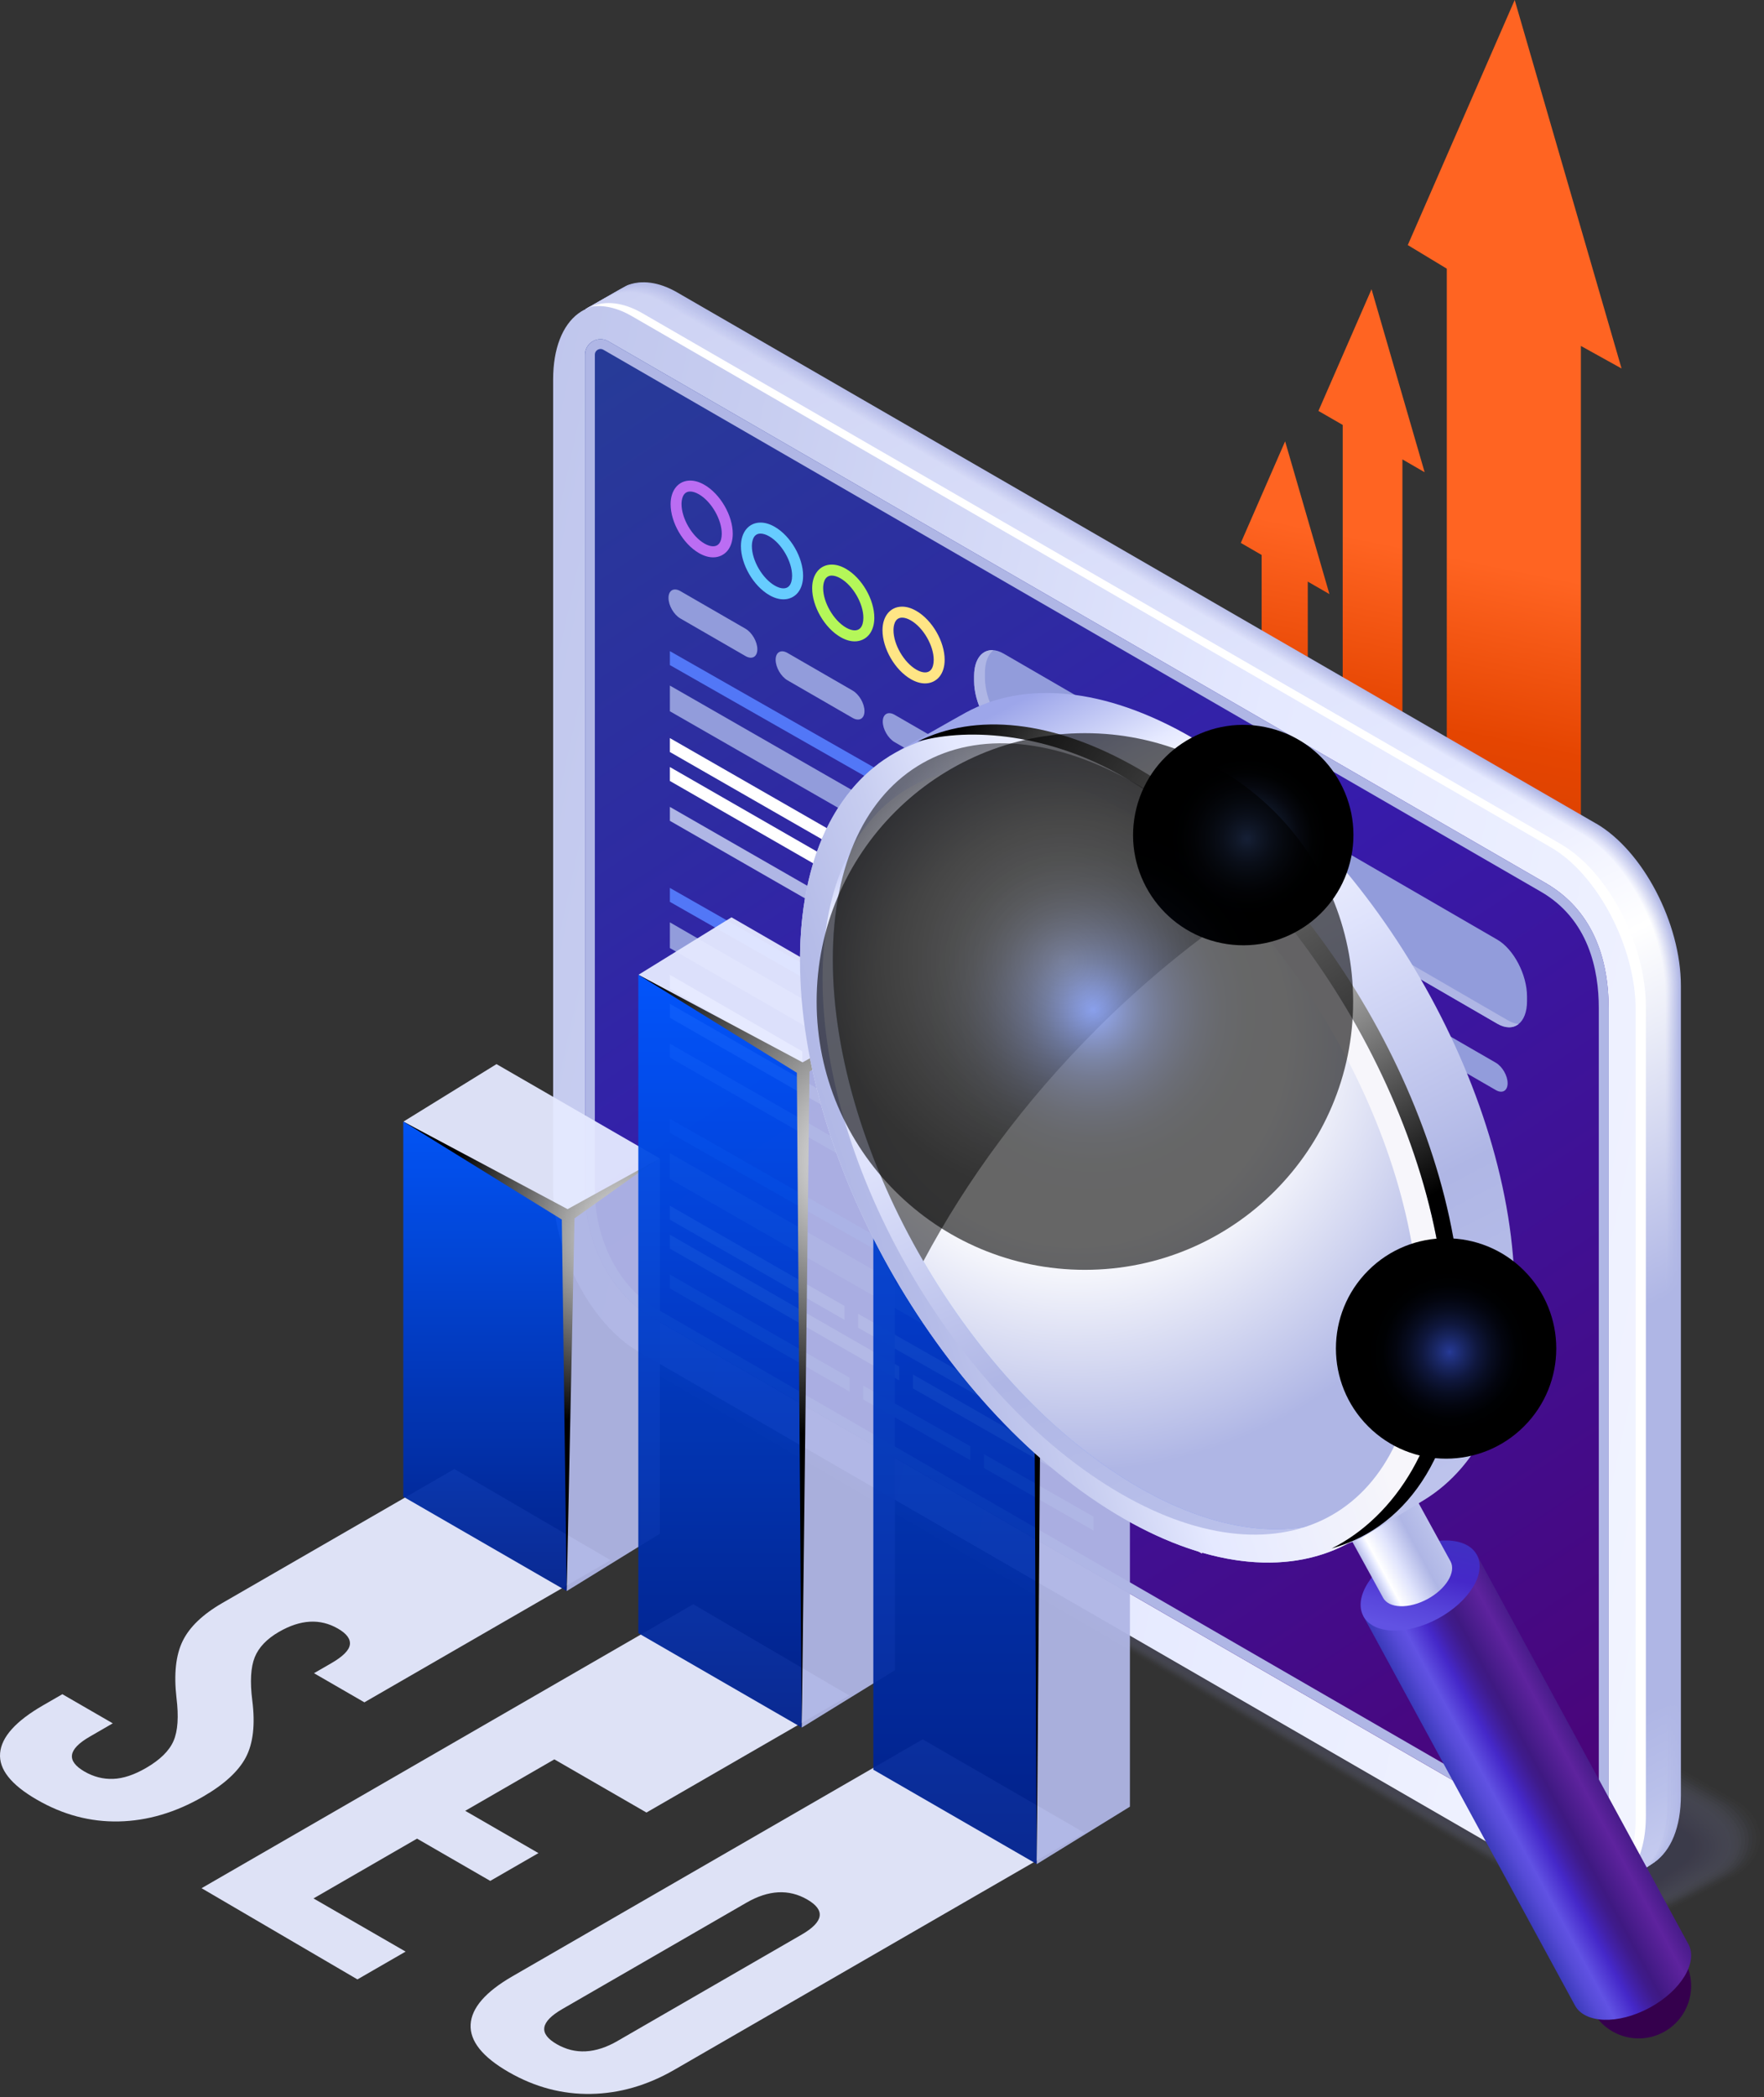 <svg width="504" height="599" viewBox="0 0 504 599" fill="none" xmlns="http://www.w3.org/2000/svg">
<rect x="0" y="0" width="504" height="599" fill="#333333" stroke="none"/>
<g opacity="0.2">
<path opacity="0.05" d="M190.589 354.156C194.252 352.04 199.24 350.73 203.897 350.588C208.081 350.462 211.949 351.346 215.011 353.035C215.137 353.035 222.257 357.076 222.352 357.123L355.669 433.704L364.762 438.929L496.296 514.484C500.18 516.726 502.784 520.546 502.879 524.477C502.99 528.913 500.385 533.159 495.475 536.001L484.851 541.495C484.724 541.558 475.663 546.152 475.521 546.167C471.701 548.299 466.949 549.435 462.181 549.372C458.124 549.372 454.035 548.251 451.131 546.578L319.692 469.918L311.814 465.325L188.253 393.259C184.369 391.017 181.702 387.213 181.702 383.282C181.702 378.972 183.849 374.647 188.521 371.947L188.758 369.074C188.537 368.948 190.321 354.329 190.574 354.187L190.589 354.156Z" fill="#ABB2E2"/>
<path opacity="0.1" d="M190.684 355.355C194.173 353.351 199.351 351.93 203.755 351.677C207.876 351.44 211.728 352.277 214.822 353.872C215.09 353.872 221.973 357.739 222.178 357.85L354.959 434.146L364.021 439.356L495.017 514.626C498.696 516.757 501.585 520.672 501.774 524.414C501.995 528.771 499.611 533.017 494.67 535.859L484.156 541.384C483.919 541.526 475.158 545.931 474.858 545.947C471.053 547.983 466.381 549.025 461.724 548.899C457.872 548.899 453.562 547.573 450.799 545.978L320.165 469.808L312.335 465.246L189.548 393.654C185.869 391.522 182.838 387.639 182.838 383.898C182.838 379.793 184.338 375.373 188.774 372.815L188.885 370.021C188.458 369.769 190.179 355.655 190.668 355.371L190.684 355.355Z" fill="#A7ADDF"/>
<path opacity="0.14" d="M190.763 356.555C194.062 354.645 199.43 353.129 203.598 352.751C207.655 352.387 211.507 353.193 214.632 354.692C215.027 354.692 221.705 358.386 221.989 358.56L354.233 434.556L363.247 439.734L493.707 514.721C497.196 516.741 500.369 520.767 500.637 524.303C500.969 528.597 498.79 532.828 493.849 535.685L483.43 541.226C483.067 541.431 474.605 545.646 474.163 545.678C470.375 547.62 465.781 548.583 461.25 548.378C457.603 548.378 453.057 546.862 450.436 545.347L320.608 469.682L312.825 465.135L190.81 394.017C187.322 391.996 183.959 388.034 183.959 384.482C183.959 380.598 184.796 376.067 188.995 373.652V370.937C188.332 370.558 189.99 356.95 190.747 356.508L190.763 356.555Z" fill="#A3A9DC"/>
<path opacity="0.19" d="M190.858 357.755C193.968 355.955 199.525 354.313 203.456 353.84C207.434 353.35 211.301 354.108 214.443 355.545C214.98 355.545 221.421 359.065 221.815 359.286L353.523 434.998L362.505 440.161L492.444 514.863C495.744 516.757 499.217 520.909 499.548 524.24C499.99 528.471 498.033 532.701 493.06 535.559L482.751 541.116C482.278 541.384 474.1 545.41 473.532 545.457C469.775 547.304 465.244 548.172 460.824 547.92C457.382 547.92 452.599 546.215 450.136 544.778L321.113 469.618L313.377 465.103L192.121 394.459C188.821 392.548 185.112 388.491 185.127 385.145C185.127 381.482 185.317 376.857 189.279 374.568L189.137 371.931C188.269 371.426 189.863 358.323 190.874 357.739L190.858 357.755Z" fill="#9FA4D8"/>
<path opacity="0.24" d="M190.952 358.955C193.889 357.265 199.635 355.482 203.313 354.913C207.228 354.313 211.08 355.024 214.253 356.366C214.916 356.366 221.152 359.712 221.626 359.996L352.796 435.425L361.747 440.571L491.15 514.989C494.244 516.773 498.033 521.035 498.443 524.161C498.996 528.344 497.243 532.544 492.27 535.417L482.057 541.005C481.457 541.352 473.595 545.189 472.869 545.236C469.127 546.972 464.676 547.778 460.382 547.446C457.145 547.446 452.125 545.536 449.805 544.194L321.586 469.524L313.882 465.04L193.399 394.869C190.305 393.085 186.248 388.933 186.248 385.776C186.248 382.319 185.774 377.598 189.516 375.451L189.263 372.894C188.174 372.263 189.721 359.649 190.968 358.939L190.952 358.955Z" fill="#9BA0D5"/>
<path opacity="0.29" d="M191.047 360.154C193.794 358.56 199.746 356.65 203.171 356.003C207.007 355.276 210.875 355.939 214.064 357.202C214.869 357.202 220.868 360.391 221.452 360.723L352.086 435.867L361.005 440.997L489.871 515.131C492.776 516.804 496.88 521.177 497.338 524.082C498.001 528.218 496.47 532.386 491.465 535.275L481.362 540.879C480.652 541.289 473.074 544.936 472.206 544.999C468.496 546.641 464.107 547.367 459.924 546.973C456.893 546.973 451.636 544.873 449.473 543.61L322.06 469.445L314.403 464.993L194.678 395.295C191.773 393.622 187.385 389.391 187.385 386.439C187.385 383.203 186.264 378.372 189.768 376.351L189.39 373.873C188.095 373.131 189.563 361.007 191.063 360.154H191.047Z" fill="#979BD2"/>
<path opacity="0.33" d="M191.142 361.354C193.715 359.87 199.84 357.787 203.029 357.076C206.786 356.24 210.67 356.855 213.875 358.039C214.806 358.039 220.6 361.054 221.263 361.433L351.36 436.293L360.232 441.408L488.561 515.258C491.276 516.82 496.201 521.256 496.201 524.003C497.717 527.903 495.649 532.244 490.629 535.133L480.62 540.753C479.783 541.226 472.521 544.699 471.495 544.763C467.801 546.31 463.492 546.941 459.434 546.483C456.593 546.483 451.131 544.178 449.094 543.01L322.502 469.35L314.893 464.93L195.941 395.706C193.226 394.143 188.49 389.818 188.49 387.071C188.49 384.055 186.706 379.13 189.974 377.236L189.469 374.836C187.953 373.968 189.374 362.349 191.126 361.339L191.142 361.354Z" fill="#9397CF"/>
<path opacity="0.38" d="M191.237 362.57C193.62 361.196 199.951 358.939 202.887 358.181C206.565 357.218 210.449 357.786 213.685 358.891C214.759 358.891 220.315 361.733 221.089 362.175L350.649 436.751L359.49 441.834L487.282 515.399C489.808 516.852 495.096 521.382 495.096 523.94C496.833 527.744 494.875 532.101 489.839 535.006L479.941 540.658C478.994 541.21 472.016 544.478 470.848 544.557C467.186 546.009 462.923 546.562 458.992 546.025C456.356 546.025 450.657 543.531 448.763 542.442L322.975 469.271L315.414 464.882L197.22 396.132C194.694 394.679 189.626 390.275 189.626 387.718C189.626 384.908 187.195 379.887 190.226 378.135L189.595 375.815C187.858 374.82 189.216 363.706 191.221 362.554L191.237 362.57Z" fill="#8F92CC"/>
<path opacity="0.43" d="M191.316 363.769C193.51 362.507 200.046 360.06 202.729 359.255C206.329 358.181 210.228 358.702 213.496 359.712C214.695 359.712 220.047 362.38 220.9 362.87L349.923 437.161L358.732 442.229L485.987 515.51C488.308 516.852 493.975 521.477 493.975 523.845C495.917 527.555 494.07 531.928 489.018 534.848L479.215 540.516C478.141 541.131 471.464 544.226 470.169 544.305C466.523 545.662 462.339 546.12 458.519 545.536C456.088 545.536 450.152 542.852 448.415 541.842L323.433 469.176L315.919 464.803L198.498 396.527C196.178 395.185 190.747 390.701 190.747 388.333C190.747 385.744 187.653 380.614 190.463 379.003L189.705 376.762C187.764 375.641 189.058 365.032 191.3 363.738L191.316 363.769Z" fill="#8B8EC9"/>
<path opacity="0.48" d="M191.41 364.969C193.431 363.801 200.156 361.165 202.587 360.344C206.092 359.144 210.023 359.618 213.306 360.565C214.648 360.565 219.763 363.059 220.726 363.612L349.213 437.619L357.99 442.671L484.709 515.668C486.84 516.899 492.886 521.635 492.886 523.798C495.049 527.413 493.312 531.817 488.245 534.738L478.552 540.437C477.368 541.116 470.99 544.02 469.538 544.115C465.907 545.378 461.802 545.757 458.108 545.094C455.882 545.094 449.71 542.205 448.115 541.289L323.938 469.129L316.471 464.788L199.809 397C197.677 395.769 191.915 391.191 191.915 389.028C191.915 386.66 188.174 381.419 190.731 379.951L189.863 377.788C187.7 376.541 188.932 366.437 191.426 364.985L191.41 364.969Z" fill="#8789C6"/>
<path opacity="0.52" d="M191.505 366.169C193.336 365.111 200.267 362.254 202.445 361.417C205.871 360.107 209.817 360.533 213.117 361.386C214.585 361.386 219.479 363.706 220.537 364.322L348.487 438.045L357.232 443.081L483.414 515.794C485.356 516.915 491.765 521.746 491.765 523.719C494.149 527.255 492.507 531.66 487.424 534.596L477.842 540.311C476.531 541.068 470.453 543.768 468.859 543.878C465.26 545.047 461.218 545.331 457.635 544.62C455.614 544.62 449.221 541.542 447.768 540.705L324.396 469.034L316.977 464.725L201.087 397.411C199.146 396.29 193.036 391.633 193.036 389.66C193.036 387.497 188.632 382.177 190.968 380.819L189.974 378.735C187.59 377.362 188.774 367.764 191.521 366.169H191.505Z" fill="#8385C2"/>
<path opacity="0.57" d="M191.6 367.369C193.241 366.422 200.377 363.327 202.303 362.506C205.634 361.086 209.596 361.449 212.927 362.222C214.537 362.222 219.21 364.369 220.363 365.032L347.776 438.471L356.474 443.491L482.135 515.92C483.872 516.931 490.66 521.856 490.66 523.64C493.249 527.081 491.734 531.502 486.635 534.454L477.147 540.184C475.726 541.005 469.948 543.531 468.196 543.641C464.612 544.715 460.65 544.92 457.193 544.131C455.377 544.131 448.747 540.863 447.436 540.105L324.87 468.939L317.497 464.661L202.382 397.821C200.645 396.811 194.189 392.075 194.189 390.291C194.189 388.349 189.121 382.918 191.236 381.703L190.116 379.698C187.527 378.198 188.632 369.105 191.631 367.369H191.6Z" fill="#7F80BF"/>
<path opacity="0.62" d="M191.694 368.569C193.163 367.716 200.472 364.385 202.161 363.58C205.397 362.033 209.391 362.365 212.738 363.059C214.474 363.075 218.926 365.048 220.173 365.759L347.05 438.914L355.717 443.918L480.841 516.063C482.388 516.962 489.539 521.998 489.539 523.577C492.349 526.924 490.929 531.375 485.814 534.328L476.437 540.09C474.889 540.974 469.412 543.31 467.517 543.436C463.965 544.415 460.066 544.541 456.719 543.673C455.093 543.673 448.242 540.2 447.074 539.537L325.312 468.877L317.987 464.63L203.629 398.263C202.082 397.363 195.278 392.533 195.278 390.97C195.278 389.249 189.563 383.708 191.426 382.635L190.179 380.709C187.369 379.083 188.427 370.479 191.663 368.616L191.694 368.569Z" fill="#7B7CBC"/>
<path opacity="0.67" d="M191.773 369.768C193.052 369.026 200.551 365.427 201.987 364.669C205.129 363.012 209.154 363.28 212.533 363.896C214.411 363.911 218.642 365.711 219.984 366.485L346.324 439.355L354.959 444.328L479.547 516.189C480.904 516.978 488.419 522.109 488.419 523.482C491.45 526.734 490.139 531.202 484.993 534.169L475.71 539.947C474.053 540.91 468.875 543.057 466.838 543.184C463.302 544.068 459.482 544.099 456.261 543.184C454.841 543.184 447.752 539.521 446.742 538.937L325.786 468.766L318.508 464.551L204.924 398.658C203.566 397.868 196.431 392.959 196.431 391.585C196.431 390.07 190.053 384.45 191.695 383.503L190.321 381.656C187.29 379.903 188.285 371.805 191.789 369.784L191.773 369.768Z" fill="#7777B9"/>
<path opacity="0.71" d="M191.868 370.968C192.973 370.337 200.645 366.453 201.845 365.743C204.892 363.975 208.933 364.196 212.343 364.717C214.348 364.733 218.358 366.359 219.795 367.18L345.582 439.766L354.185 444.723L478.236 516.299C479.404 516.978 487.298 522.219 487.298 523.388C490.55 526.561 489.334 531.028 484.188 534.012L475.016 539.806C473.232 540.832 468.354 542.789 466.175 542.931C462.655 543.721 458.913 543.673 455.804 542.679C454.588 542.679 447.263 538.811 446.395 538.322L326.243 468.656L319.013 464.456L206.187 399.037C205.018 398.358 197.535 393.369 197.535 392.186C197.535 390.891 190.51 385.161 191.915 384.355L190.432 382.587C187.179 380.709 188.111 373.115 191.868 370.953V370.968Z" fill="#7373B6"/>
<path opacity="0.76" d="M191.963 372.168C192.878 371.631 200.551 366.832 201.703 366.832C204.939 365.553 208.728 365.127 212.154 365.569C214.301 365.585 218.089 367.037 219.621 367.921L344.871 440.224L353.428 445.165L476.942 516.457C477.905 517.01 486.177 522.361 486.177 523.34C489.634 526.419 488.529 530.918 483.367 533.901L474.289 539.727C472.395 540.816 467.801 542.584 465.481 542.742C461.992 543.436 458.313 543.294 455.33 542.252C454.319 542.252 446.773 538.195 446.047 537.785L326.717 468.624L319.534 464.456L207.481 399.51C206.518 398.958 198.688 393.859 198.688 392.88C198.688 391.807 191 385.966 192.168 385.287L190.558 383.598C187.1 381.593 187.969 374.504 191.963 372.2V372.168Z" fill="#6F6EB3"/>
<path opacity="0.81" d="M192.057 373.368C192.784 372.942 200.63 367.906 201.561 367.906C204.734 366.532 208.523 366.027 211.964 366.39C214.238 366.406 217.805 367.685 219.431 368.632L344.145 440.65L352.67 445.576L475.647 516.584C476.421 517.026 485.056 522.472 485.056 523.261C488.734 526.245 487.74 530.76 482.562 533.759L473.595 539.6C471.574 540.769 467.296 542.347 464.818 542.505C461.345 543.105 457.745 542.884 454.872 541.763C454.067 541.763 446.284 537.517 445.7 537.185L327.175 468.513L320.039 464.377L208.744 399.905C207.97 399.463 199.793 394.285 199.793 393.496C199.793 392.627 191.458 386.692 192.389 386.155L190.652 384.545C186.974 382.414 187.779 375.831 192.026 373.384L192.057 373.368Z" fill="#6B6AB0"/>
<path opacity="0.86" d="M192.152 374.568C192.705 374.252 200.724 368.995 201.419 368.995C204.529 367.543 208.302 366.959 211.775 367.227C214.19 367.243 217.521 368.348 219.258 369.342L343.435 441.061L351.928 445.97L474.368 516.694C474.953 517.025 483.951 522.582 483.951 523.166C487.85 526.055 486.95 530.586 481.757 533.601L472.885 539.458C470.753 540.69 466.759 542.079 464.155 542.252C460.713 542.758 457.161 542.442 454.414 541.258C453.814 541.258 445.795 536.806 445.369 536.553L327.648 468.387L320.56 464.283L210.038 400.284C209.454 399.952 200.945 394.695 200.945 394.096C200.945 393.448 191.947 387.418 192.657 387.007L190.795 385.476C186.895 383.234 187.653 377.141 192.152 374.536V374.568Z" fill="#6765AC"/>
<path opacity="0.9" d="M192.231 375.767C192.594 375.562 200.803 370.068 201.261 370.068C204.308 368.537 208.081 367.858 211.57 368.063C214.111 368.079 217.237 369.011 219.052 370.068L342.693 441.503L351.154 446.396L473.058 516.836C473.453 517.057 482.814 522.709 482.814 523.103C486.919 525.913 486.145 530.46 480.936 533.475L472.174 539.363C469.917 540.658 466.238 541.873 463.476 542.047C460.05 542.458 456.577 542.047 453.956 540.816C453.546 540.816 445.305 536.175 445.021 536.001L328.106 468.34L321.065 464.267L211.317 400.742C210.922 400.521 202.082 395.169 202.082 394.774C202.082 394.348 192.436 388.207 192.894 387.939L190.905 386.486C186.801 384.118 187.479 378.53 192.231 375.783V375.767Z" fill="#6361A9"/>
<path opacity="0.95" d="M192.326 376.983C192.515 376.872 200.882 371.173 201.119 371.173C204.103 369.563 207.876 368.805 211.396 368.916C214.08 368.948 216.969 369.689 218.895 370.81L341.998 441.96L350.428 446.823L471.811 516.978C472.001 517.089 481.757 522.835 481.757 523.04C486.082 525.755 485.403 530.318 480.178 533.333L471.527 539.237C469.159 540.611 465.765 541.621 462.86 541.81C459.45 542.126 456.056 541.637 453.546 540.326C453.341 540.326 444.879 535.496 444.721 535.401L328.611 468.229L321.618 464.188L212.627 401.136C212.438 401.026 203.234 395.595 203.234 395.39C203.234 395.169 192.926 388.933 193.163 388.807L191.047 387.434C186.722 384.939 187.353 379.856 192.342 376.967L192.326 376.983Z" fill="#5F5CA6"/>
<path d="M453.057 539.853L322.091 464.125L191.126 388.397C186.58 385.776 187.148 381.182 192.405 378.167L200.961 372.247C206.202 369.216 214.143 368.884 218.689 371.505L349.655 447.233L480.62 522.961C485.166 525.582 484.598 530.176 479.341 533.191L470.785 539.111C465.544 542.142 457.603 542.473 453.057 539.853Z" fill="#5B58A3"/>
</g>
<g style="mix-blend-mode:multiply">
<path d="M0.03 500.718C0.425 496.124 4.513 491.578 12.312 487.079L17.821 483.905L32.219 492.225L25.62 496.045C19.384 499.645 18.895 502.96 24.152 506.007C26.741 507.491 29.456 508.201 32.313 508.09C35.171 507.996 38.297 506.954 41.691 504.996C45.732 502.66 48.353 500.087 49.584 497.245C50.815 494.404 51.084 490.299 50.421 484.932C49.647 478.128 50.231 472.729 52.189 468.719C54.146 464.709 57.919 461.094 63.523 457.858C63.808 457.7 129.827 419.591 129.827 419.591L174.456 445.623L104.111 486.226L89.713 477.907L94.67 475.049C97.97 473.139 99.738 471.371 99.959 469.761C100.18 468.135 99.043 466.603 96.549 465.167C91.466 462.231 85.862 462.546 79.705 466.098C76.216 468.119 73.911 470.534 72.774 473.376C71.638 476.217 71.401 480.322 72.08 485.689C72.948 492.541 72.332 497.971 70.233 501.949C68.133 505.928 64.06 509.669 58.014 513.158C50.121 517.72 42.101 520.072 33.955 520.246C25.809 520.42 17.995 518.352 10.528 514.026C3.14 509.764 -0.365 505.328 0.03 500.734V500.718Z" fill="#DEE2F6"/>
</g>
<g style="mix-blend-mode:multiply">
<path d="M198.088 458.221L242.622 484.269L184.701 517.704L158.385 502.518L132.921 517.215L153.838 529.292L140.073 537.232L119.155 525.156L89.571 542.237L115.888 557.423L102.122 565.364L57.588 539.316L198.088 458.205V458.221Z" fill="#DEE2F6"/>
</g>
<g style="mix-blend-mode:multiply">
<path d="M134.468 578.246C134.721 573.526 138.699 568.932 146.403 564.48L263.618 496.803L309.873 523.514L192.658 591.191C184.954 595.643 176.997 597.932 168.82 598.074C160.627 598.216 152.796 596.132 145.314 591.822C137.831 587.513 134.216 582.982 134.468 578.246ZM176.461 582.935L229.03 552.577C235.36 548.915 235.897 545.584 230.624 542.537C225.367 539.506 219.574 539.806 213.243 543.468L160.674 573.826C154.344 577.488 153.807 580.835 159.08 583.866C164.336 586.897 170.13 586.597 176.476 582.935H176.461Z" fill="#DEE2F6"/>
</g>
<path d="M432.771 0L402.224 69.998L413.369 76.738V485.989L451.683 508.075V98.808L463.302 105.249L432.771 0ZM376.697 117.373L383.627 121.367V472.081L400.693 481.932V131.218L407.039 134.88L391.868 82.611L376.697 117.373ZM354.517 155.071L360.469 158.513V458.757L373.65 466.366V166.122L379.839 169.69L367.178 126.056L354.517 155.071Z" fill="url(#paint0_linear_1255_19814)"/>
<path d="M444.785 537.643L182.333 385.997C168.915 378.246 158.038 357.471 158.038 339.585V108.39C158.038 90.504 168.915 82.279 182.333 90.031L444.785 241.676C458.203 249.427 469.08 270.203 469.08 288.089V519.267C469.08 537.153 458.203 545.378 444.785 537.627V537.643Z" fill="url(#paint1_linear_1255_19814)"/>
<path d="M451.857 529.749L185.159 375.673C174.029 368.6 167.146 354.471 167.146 340.011V101.302C167.146 97.877 170.872 95.745 173.824 97.482C174.172 97.687 174.44 97.845 174.614 97.94L441.58 252.206C454.825 259.847 459.592 273.407 459.592 287.868V525.913C459.592 529.592 455.614 531.896 452.425 530.065C452.173 529.923 451.967 529.813 451.841 529.734L451.857 529.749Z" fill="url(#paint2_linear_1255_19814)"/>
<path d="M441.596 252.206L174.629 97.94C174.456 97.845 174.187 97.687 173.84 97.482C170.888 95.745 167.162 97.877 167.162 101.302V340.011C167.162 354.471 174.045 368.6 185.175 375.673L451.873 529.749C451.999 529.828 452.204 529.939 452.457 530.081C455.646 531.896 459.624 529.592 459.624 525.929V287.884C459.624 273.423 454.857 259.847 441.612 252.222L441.596 252.206ZM456.798 525.913C456.798 527.145 455.772 527.902 454.809 527.902C454.478 527.902 454.146 527.808 453.83 527.634L186.564 373.226C176.508 366.832 169.957 353.761 169.957 339.995V101.302C169.957 100.292 170.809 99.676 171.598 99.676C171.883 99.676 172.151 99.755 172.419 99.913L440.191 254.653C453.925 262.562 456.798 277.086 456.798 287.884V525.929V525.913Z" fill="#AFB6E5"/>
<path d="M455.962 235.188L193.526 83.542C188.222 80.48 183.312 79.912 179.302 81.459C178.797 81.648 167.731 88.089 167.241 88.357C167.241 88.357 167.226 88.357 167.21 88.373C171.362 86.352 176.619 86.731 182.333 90.031L444.785 241.676C458.203 249.428 469.08 270.203 469.08 288.089V519.267C469.08 530.428 464.849 537.832 458.393 539.932C458.914 539.963 459.577 539.758 460.524 539.206C460.824 539.032 472.474 532.054 472.774 531.833C477.384 528.597 480.257 521.967 480.257 512.763V281.585C480.257 263.699 469.38 242.908 455.962 235.172V235.188Z" fill="url(#paint3_linear_1255_19814)"/>
<path d="M455.757 235.314L193.321 83.668C188.017 80.606 183.107 80.038 179.097 81.585C178.592 81.774 167.731 88.073 167.241 88.341C167.241 88.341 167.226 88.341 167.21 88.357C171.362 86.337 176.619 86.715 182.333 90.015L444.785 241.66C458.203 249.412 469.08 270.187 469.08 288.073V519.251C469.08 530.412 464.85 537.816 458.393 539.916C458.914 539.947 459.577 539.742 460.524 539.19C460.824 539.016 472.269 532.165 472.569 531.959C477.179 528.723 480.052 522.093 480.052 512.889V281.711C480.052 263.825 469.175 243.034 455.757 235.298V235.314Z" fill="url(#paint4_linear_1255_19814)"/>
<path d="M455.551 235.456L193.116 83.811C187.811 80.748 182.902 80.18 178.892 81.727C178.387 81.916 167.715 88.089 167.241 88.357C167.241 88.357 167.226 88.357 167.21 88.373C171.362 86.352 176.619 86.731 182.333 90.031L444.785 241.676C458.203 249.428 469.08 270.203 469.08 288.089V519.267C469.08 530.428 464.85 537.832 458.393 539.932C458.914 539.963 459.577 539.758 460.524 539.206C460.824 539.032 472.064 532.323 472.364 532.117C476.974 528.881 479.847 522.251 479.847 513.047V281.869C479.847 263.983 468.97 243.192 455.551 235.456Z" fill="url(#paint5_linear_1255_19814)"/>
<path d="M455.346 235.583L192.91 83.937C187.606 80.874 182.696 80.306 178.687 81.853C178.182 82.043 167.715 88.073 167.241 88.341C167.241 88.341 167.226 88.341 167.21 88.357C171.362 86.337 176.619 86.715 182.333 90.015L444.785 241.66C458.203 249.412 469.08 270.187 469.08 288.073V519.251C469.08 530.412 464.85 537.816 458.393 539.916C458.914 539.947 459.577 539.742 460.524 539.19C460.824 539.016 471.859 532.433 472.159 532.228C476.768 528.992 479.642 522.361 479.642 513.158V281.979C479.642 264.093 468.765 243.302 455.346 235.567V235.583Z" fill="url(#paint6_linear_1255_19814)"/>
<path d="M455.141 235.725L192.705 84.079C187.401 81.016 182.491 80.448 178.481 81.995C177.976 82.185 167.715 88.089 167.241 88.341C167.241 88.341 167.226 88.341 167.21 88.357C171.362 86.337 176.619 86.715 182.333 90.015L444.785 241.66C458.203 249.412 469.08 270.187 469.08 288.073V519.251C469.08 530.412 464.85 537.816 458.393 539.916C458.914 539.947 459.577 539.742 460.524 539.19C460.824 539.016 471.669 532.575 471.953 532.37C476.563 529.134 479.436 522.503 479.436 513.3V282.121C479.436 264.235 468.559 243.444 455.141 235.709V235.725Z" fill="url(#paint7_linear_1255_19814)"/>
<path d="M454.936 235.867L192.5 84.221C187.196 81.159 182.286 80.59 178.276 82.137C177.771 82.327 167.715 88.089 167.241 88.357C167.241 88.357 167.226 88.357 167.21 88.373C171.362 86.352 176.619 86.731 182.333 90.031L444.785 241.676C458.203 249.428 469.08 270.203 469.08 288.089V519.267C469.08 530.428 464.85 537.832 458.393 539.932C458.914 539.963 459.577 539.758 460.524 539.206C460.824 539.032 471.464 532.717 471.748 532.512C476.358 529.276 479.231 522.645 479.231 513.442V282.264C479.231 264.377 468.354 243.587 454.936 235.851V235.867Z" fill="url(#paint8_linear_1255_19814)"/>
<path d="M454.73 235.993L192.295 84.347C186.99 81.285 182.081 80.717 178.071 82.264C177.566 82.453 167.715 88.089 167.241 88.341C167.241 88.341 167.226 88.341 167.21 88.357C171.362 86.337 176.619 86.716 182.333 90.015L444.785 241.661C458.203 249.412 469.08 270.187 469.08 288.073V519.251C469.08 530.412 464.85 537.816 458.393 539.916C458.914 539.947 459.577 539.742 460.524 539.19C460.824 539.016 471.259 532.844 471.543 532.638C476.153 529.402 479.026 522.772 479.026 513.568V282.39C479.026 264.504 468.149 243.713 454.73 235.977V235.993Z" fill="url(#paint9_linear_1255_19814)"/>
<path d="M454.541 236.135L192.089 84.49C186.785 81.427 181.876 80.859 177.866 82.406C177.361 82.595 167.715 88.089 167.241 88.357C167.241 88.357 167.226 88.357 167.21 88.373C171.362 86.352 176.619 86.731 182.333 90.031L444.785 241.676C458.203 249.427 469.08 270.203 469.08 288.089V519.267C469.08 530.428 464.85 537.832 458.393 539.932C458.914 539.963 459.577 539.758 460.524 539.205C460.824 539.032 471.054 532.986 471.338 532.78C475.948 529.544 478.821 522.914 478.821 513.71V282.532C478.821 264.646 467.944 243.855 454.525 236.119L454.541 236.135Z" fill="url(#paint10_linear_1255_19814)"/>
<path d="M454.336 236.262L191.884 84.616C186.58 81.553 181.67 80.985 177.661 82.532C177.155 82.722 167.715 88.089 167.241 88.341C167.241 88.341 167.226 88.341 167.21 88.357C171.362 86.337 176.619 86.716 182.333 90.015L444.785 241.661C458.203 249.412 469.08 270.187 469.08 288.073V519.251C469.08 530.412 464.85 537.816 458.393 539.916C458.914 539.948 459.577 539.742 460.524 539.19C460.824 539.016 470.848 533.112 471.133 532.907C475.742 529.671 478.615 523.04 478.615 513.837V282.658C478.615 264.772 467.739 243.981 454.32 236.246L454.336 236.262Z" fill="url(#paint11_linear_1255_19814)"/>
<path d="M454.13 236.404L191.679 84.758C186.375 81.695 181.465 81.127 177.455 82.674C176.95 82.864 167.715 88.089 167.241 88.357C167.241 88.357 167.226 88.357 167.21 88.373C171.362 86.352 176.619 86.731 182.333 90.031L444.785 241.676C458.203 249.427 469.08 270.203 469.08 288.089V519.267C469.08 530.428 464.85 537.832 458.393 539.932C458.914 539.963 459.577 539.758 460.524 539.205C460.824 539.032 470.643 533.254 470.927 533.049C475.537 529.812 478.41 523.182 478.41 513.979V282.8C478.41 264.914 467.533 244.123 454.115 236.388L454.13 236.404Z" fill="url(#paint12_linear_1255_19814)"/>
<path d="M453.925 236.53L191.474 84.884C186.169 81.822 181.26 81.253 177.25 82.8C176.745 82.99 167.715 88.073 167.241 88.341C167.241 88.341 167.226 88.341 167.21 88.357C171.362 86.337 176.619 86.715 182.333 90.015L444.785 241.66C458.203 249.412 469.08 270.187 469.08 288.073V519.251C469.08 530.412 464.85 537.816 458.393 539.916C458.914 539.947 459.577 539.742 460.524 539.19C460.824 539.016 470.438 533.38 470.722 533.175C475.332 529.939 478.205 523.308 478.205 514.105V282.926C478.205 265.04 467.328 244.249 453.909 236.514L453.925 236.53Z" fill="url(#paint13_linear_1255_19814)"/>
<path d="M453.72 236.672L191.269 85.026C185.964 81.964 181.055 81.395 177.045 82.943C176.54 83.132 167.715 88.089 167.241 88.357C167.241 88.357 167.226 88.357 167.21 88.373C171.362 86.353 176.619 86.731 182.333 90.031L444.785 241.676C458.203 249.428 469.08 270.203 469.08 288.089V519.267C469.08 530.428 464.85 537.832 458.393 539.932C458.914 539.963 459.577 539.758 460.524 539.206C460.824 539.032 470.233 533.538 470.517 533.333C475.127 530.097 478 523.466 478 514.263V283.085C478 265.198 467.123 244.408 453.704 236.672H453.72Z" fill="url(#paint14_linear_1255_19814)"/>
<path d="M453.515 236.798L191.063 85.153C185.759 82.09 180.849 81.522 176.84 83.069C176.334 83.258 167.715 88.073 167.241 88.341C167.241 88.341 167.226 88.341 167.21 88.357C171.362 86.337 176.619 86.716 182.333 90.015L444.785 241.66C458.203 249.412 469.08 270.187 469.08 288.073V519.251C469.08 530.412 464.85 537.816 458.393 539.916C458.914 539.947 459.577 539.742 460.524 539.19C460.824 539.016 470.028 533.649 470.312 533.443C474.921 530.207 477.795 523.577 477.795 514.373V283.195C477.795 265.309 466.918 244.518 453.499 236.782L453.515 236.798Z" fill="url(#paint15_linear_1255_19814)"/>
<path d="M453.31 236.94L190.858 85.295C185.554 82.232 180.644 81.664 176.634 83.211C176.129 83.4 167.715 88.089 167.241 88.357C167.241 88.357 167.226 88.357 167.21 88.373C171.362 86.352 176.619 86.731 182.333 90.031L444.785 241.676C458.203 249.427 469.08 270.203 469.08 288.089V519.267C469.08 530.428 464.85 537.832 458.393 539.932C458.914 539.963 459.577 539.758 460.524 539.205C460.824 539.032 469.822 533.806 470.107 533.601C474.716 530.365 477.589 523.735 477.589 514.531V283.353C477.589 265.467 466.712 244.676 453.294 236.94H453.31Z" fill="url(#paint16_linear_1255_19814)"/>
<path d="M453.104 237.082L190.653 85.421C185.349 82.358 180.439 81.79 176.429 83.337C175.924 83.527 167.715 88.073 167.241 88.341C167.241 88.341 167.226 88.341 167.21 88.357C171.362 86.337 176.619 86.716 182.333 90.015L444.785 241.661C458.203 249.412 469.08 270.187 469.08 288.073V519.251C469.08 530.412 464.85 537.816 458.393 539.916C458.914 539.948 459.577 539.742 460.524 539.19C460.824 539.016 469.617 533.917 469.901 533.712C474.511 530.476 477.384 523.845 477.384 514.642V283.463C477.384 265.577 466.507 244.786 453.089 237.051L453.104 237.082Z" fill="url(#paint17_linear_1255_19814)"/>
<path d="M452.899 237.209L190.448 85.563C185.143 82.501 180.234 81.932 176.224 83.479C175.719 83.669 167.715 88.089 167.241 88.341C167.241 88.341 167.226 88.341 167.21 88.357C171.362 86.337 176.619 86.716 182.333 90.015L444.785 241.661C458.203 249.412 469.08 270.187 469.08 288.073V519.251C469.08 530.412 464.85 537.816 458.393 539.916C458.914 539.947 459.577 539.742 460.524 539.19C460.824 539.016 469.412 534.059 469.712 533.854C474.322 530.618 477.195 523.987 477.195 514.784V283.605C477.195 265.719 466.318 244.928 452.899 237.193V237.209Z" fill="url(#paint18_linear_1255_19814)"/>
<path d="M452.694 237.351L190.242 85.705C184.938 82.643 180.029 82.074 176.019 83.621C175.514 83.811 167.715 88.089 167.241 88.357C167.241 88.357 167.226 88.357 167.21 88.373C171.362 86.352 176.619 86.731 182.333 90.031L444.785 241.676C458.203 249.428 469.08 270.203 469.08 288.089V519.267C469.08 530.428 464.85 537.832 458.393 539.932C458.914 539.963 459.577 539.758 460.524 539.206C460.824 539.032 469.207 534.201 469.507 533.996C474.116 530.76 476.989 524.129 476.989 514.926V283.747C476.989 265.861 466.113 245.07 452.694 237.335V237.351Z" fill="url(#paint19_linear_1255_19814)"/>
<path d="M452.489 237.477L190.037 85.831C184.733 82.769 179.823 82.2 175.814 83.748C175.308 83.937 167.715 88.089 167.241 88.341C167.241 88.341 167.226 88.341 167.21 88.357C171.362 86.337 176.619 86.715 182.333 90.015L444.785 241.66C458.203 249.412 469.08 270.187 469.08 288.073V519.251C469.08 530.412 464.85 537.816 458.393 539.916C458.914 539.947 459.577 539.742 460.524 539.19C460.824 539.016 469.001 534.327 469.301 534.122C473.911 530.886 476.784 524.256 476.784 515.052V283.874C476.784 265.987 465.907 245.197 452.489 237.461V237.477Z" fill="url(#paint20_linear_1255_19814)"/>
<path d="M452.283 237.619L189.832 85.974C184.528 82.911 179.618 82.343 175.608 83.89C175.103 84.079 167.715 88.089 167.241 88.357C167.241 88.357 167.226 88.357 167.21 88.373C171.362 86.353 176.619 86.731 182.333 90.031L444.785 241.676C458.203 249.428 469.08 270.203 469.08 288.089V519.267C469.08 530.428 464.85 537.832 458.393 539.932C458.914 539.963 459.577 539.758 460.524 539.206C460.824 539.032 468.796 534.47 469.096 534.264C473.706 531.028 476.579 524.398 476.579 515.194V284.016C476.579 266.13 465.702 245.339 452.283 237.603V237.619Z" fill="url(#paint21_linear_1255_19814)"/>
<path d="M452.078 237.745L189.627 86.1C184.322 83.037 179.413 82.469 175.403 84.016C174.898 84.205 167.715 88.089 167.241 88.341C167.241 88.341 167.226 88.341 167.21 88.357C171.362 86.337 176.619 86.715 182.333 90.015L444.785 241.66C458.203 249.412 469.08 270.187 469.08 288.073V519.251C469.08 530.412 464.85 537.816 458.393 539.916C458.914 539.947 459.577 539.742 460.524 539.19C460.824 539.016 468.591 534.596 468.891 534.391C473.501 531.154 476.374 524.524 476.374 515.32V284.142C476.374 266.256 465.497 245.465 452.078 237.73V237.745Z" fill="url(#paint22_linear_1255_19814)"/>
<path d="M451.873 237.887L189.422 86.242C184.117 83.179 179.208 82.611 175.198 84.158C174.693 84.347 167.715 88.089 167.241 88.357C167.241 88.357 167.226 88.357 167.21 88.373C171.362 86.352 176.619 86.731 182.333 90.031L444.785 241.676C458.203 249.427 469.08 270.202 469.08 288.089V519.267C469.08 530.428 464.85 537.832 458.393 539.932C458.914 539.963 459.577 539.758 460.524 539.205C460.824 539.032 468.386 534.738 468.686 534.533C473.295 531.296 476.169 524.666 476.169 515.462V284.284C476.169 266.398 465.292 245.607 451.873 237.872V237.887Z" fill="url(#paint23_linear_1255_19814)"/>
<path d="M451.668 238.014L189.216 86.368C183.912 83.306 179.002 82.737 174.993 84.284C174.487 84.474 167.715 88.073 167.226 88.342C167.226 88.342 167.21 88.342 167.194 88.357C171.346 86.337 176.603 86.716 182.317 90.015L444.769 241.661C458.188 249.412 469.064 270.187 469.064 288.073V519.251C469.064 530.413 464.834 537.816 458.377 539.916C458.898 539.948 459.561 539.742 460.508 539.19C460.808 539.016 468.165 534.864 468.465 534.659C473.074 531.423 475.947 524.792 475.947 515.589V284.411C475.947 266.524 465.07 245.734 451.652 237.998L451.668 238.014Z" fill="url(#paint24_linear_1255_19814)"/>
<path d="M445.953 241.092L183.501 89.447C177.992 86.273 172.94 85.816 168.867 87.584C172.34 87.031 176.334 87.868 180.581 90.331L443.032 241.976C456.451 249.727 467.328 270.502 467.328 288.389V519.567C467.328 530.128 463.523 537.279 457.666 539.805C465.165 538.621 470.248 530.918 470.248 518.699V287.52C470.248 269.634 459.371 248.843 445.953 241.108V241.092Z" fill="white"/>
<path d="M212.991 179.572L194.394 168.837C192.515 167.748 191 168.616 191 170.779C191 172.942 192.515 175.562 194.394 176.651L212.991 187.386C214.869 188.476 216.385 187.607 216.385 185.445C216.385 183.282 214.869 180.661 212.991 179.572Z" fill="#929CDB"/>
<path d="M243.601 197.237L225.004 186.502C223.126 185.413 221.61 186.281 221.61 188.444C221.61 190.607 223.126 193.227 225.004 194.317L243.601 205.052C245.479 206.141 246.995 205.273 246.995 203.11C246.995 200.947 245.479 198.326 243.601 197.237Z" fill="#929CDB"/>
<path d="M274.211 214.902L255.614 204.167C253.736 203.078 252.22 203.946 252.22 206.109C252.22 208.272 253.736 210.892 255.614 211.982L274.211 222.717C276.089 223.806 277.605 222.938 277.605 220.775C277.605 218.612 276.089 215.992 274.211 214.902Z" fill="#929CDB"/>
<path d="M304.805 232.583L286.209 221.848C284.33 220.759 282.815 221.627 282.815 223.79C282.815 225.953 284.33 228.573 286.209 229.663L304.805 240.397C306.684 241.487 308.199 240.619 308.199 238.456C308.199 236.293 306.684 233.672 304.805 232.583Z" fill="#929CDB"/>
<path d="M335.526 250.517L316.929 239.782C315.051 238.693 313.535 239.561 313.535 241.724C313.535 243.886 315.051 246.507 316.929 247.596L335.526 258.331C337.404 259.42 338.92 258.552 338.92 256.389C338.92 254.227 337.404 251.606 335.526 250.517ZM366.136 268.182L347.539 257.447C345.661 256.358 344.145 257.226 344.145 259.389C344.145 261.552 345.661 264.172 347.539 265.261L366.136 275.996C368.015 277.086 369.53 276.217 369.53 274.055C369.53 271.892 368.015 269.271 366.136 268.182ZM396.746 285.847L378.15 275.112C376.271 274.023 374.755 274.891 374.755 277.054C374.755 279.217 376.271 281.837 378.15 282.927L396.746 293.661C398.625 294.751 400.14 293.882 400.14 291.72C400.14 289.557 398.625 286.936 396.746 285.847ZM427.356 303.528L408.76 292.793C406.881 291.704 405.366 292.572 405.366 294.735C405.366 296.898 406.881 299.518 408.76 300.607L427.356 311.342C429.235 312.432 430.75 311.563 430.75 309.401C430.75 307.238 429.235 304.617 427.356 303.528Z" fill="#929CDB"/>
<path d="M277.242 283.495V279.517L246.663 262.199V266.177L277.242 283.495Z" fill="#AFB6E5"/>
<path d="M191.395 185.981V189.96L287.677 244.802V240.824L191.395 185.981Z" fill="#5277F7"/>
<path d="M256.925 256.737L191.395 219.086V223.064L256.925 260.715V256.737Z" fill="white"/>
<path d="M295.254 255.395L191.395 195.816V203.157L295.254 262.735V255.395Z" fill="#929CDB"/>
<path d="M241.28 239.435L191.395 210.813V214.792L241.28 243.413V239.435Z" fill="white"/>
<path d="M245.195 241.692V245.67L334.815 296.614V292.62L245.195 241.692Z" fill="white"/>
<path d="M260.84 258.994V262.988L306.179 288.941V284.963L260.84 258.994Z" fill="white"/>
<path d="M299.169 264.993L367.683 303.812V296.471L299.169 257.652V264.993Z" fill="#929CDB"/>
<path d="M338.73 298.871L367.683 315.447V311.469L338.73 294.893V298.871Z" fill="white"/>
<path d="M310.094 291.214L367.683 323.735V319.741L310.094 287.22V291.214Z" fill="white"/>
<path d="M242.748 259.941L191.395 230.468V234.446L242.748 263.92V259.941Z" fill="#AFB6E5"/>
<path d="M281.157 285.752L312.446 303.607V299.629L281.157 281.774V285.752Z" fill="#AFB6E5"/>
<path d="M277.242 351.125V347.131L246.663 329.828V333.807L277.242 351.125Z" fill="#AFB6E5"/>
<path d="M191.395 253.611V257.589L287.677 312.432V308.453L191.395 253.611Z" fill="#5277F7"/>
<path d="M256.925 324.366L191.395 286.715V290.694L256.925 328.344V324.366Z" fill="white"/>
<path d="M250.973 297.829L191.395 263.446V270.787L250.973 305.17V297.829Z" fill="#929CDB"/>
<path d="M229.235 300.308L191.395 278.427V282.421L229.235 304.286V300.308Z" fill="white"/>
<path d="M233.166 302.565V306.543L334.815 364.227V360.249L233.166 302.565Z" fill="white"/>
<path d="M260.84 326.624V330.602L293.534 349.514V345.536L260.84 326.624Z" fill="white"/>
<path d="M338.73 366.501L367.683 383.077V379.098L338.73 362.522V366.501Z" fill="white"/>
<path d="M297.449 351.772L343.782 377.709V373.731L297.449 347.794V351.772Z" fill="white"/>
<path d="M242.748 327.555L191.395 298.098V302.076L242.748 331.549V327.555Z" fill="#AFB6E5"/>
<path d="M281.157 353.382L312.446 371.237V367.259L281.157 349.404V353.382Z" fill="#AFB6E5"/>
<path d="M319.85 336.948L254.888 300.102V307.443L319.85 344.289V336.948Z" fill="#929CDB"/>
<path d="M323.828 339.221V346.562L367.683 371.442V364.101L323.828 339.221Z" fill="#929CDB"/>
<path d="M277.242 417.065V413.087L246.663 395.769V399.747L277.242 417.065Z" fill="#AFB6E5"/>
<path d="M191.395 319.551V323.545L287.677 378.372V374.394L191.395 319.551Z" fill="#5277F7"/>
<path d="M256.925 390.307L191.395 352.656V356.634L256.925 394.285V390.307Z" fill="white"/>
<path d="M295.254 388.965L191.395 329.386V336.727L295.254 396.305V388.965Z" fill="#929CDB"/>
<path d="M241.28 373.005L191.395 344.384V348.362L241.28 376.983V373.005Z" fill="white"/>
<path d="M245.195 375.262V379.24L334.815 430.184V426.205L245.195 375.262Z" fill="white"/>
<path d="M260.84 392.58V396.558L306.179 422.511V418.533L260.84 392.58Z" fill="white"/>
<path d="M299.169 398.563L343.451 423.853V416.512L299.169 391.222V398.563Z" fill="#929CDB"/>
<path d="M338.73 432.441L343.451 435.488V431.51L338.73 428.463V432.441Z" fill="white"/>
<path d="M310.094 424.785L343.451 443.76V439.782L310.094 420.806V424.785Z" fill="white"/>
<path d="M242.748 393.511L191.395 364.038V368.016L242.748 397.49V393.511Z" fill="#AFB6E5"/>
<path d="M281.157 419.322L312.446 437.177V433.199L281.157 415.344V419.322Z" fill="#AFB6E5"/>
<path d="M427.798 292.398L286.793 210.719C282.104 208.004 278.3 200.742 278.3 194.475V193.133C278.3 186.865 282.104 183.992 286.793 186.708L427.798 268.387C432.487 271.102 436.291 278.364 436.291 284.632V285.973C436.291 292.241 432.487 295.114 427.798 292.398Z" fill="#929CDB"/>
<g style="mix-blend-mode:multiply">
<path d="M430.908 291.483L289.903 209.803C285.214 207.088 281.41 199.826 281.41 193.559V192.217C281.41 189.139 282.325 186.897 283.825 185.713C280.604 185.476 278.315 188.27 278.315 193.133V194.474C278.315 200.742 282.12 208.004 286.809 210.719L427.814 292.398C430.198 293.772 432.361 293.709 433.908 292.477C432.976 292.414 431.966 292.099 430.924 291.483H430.908Z" fill="#AFB6E5"/>
</g>
<path d="M203.755 159.192C202.461 159.192 201.087 158.781 199.698 157.976C195.152 155.355 191.6 149.214 191.6 144.005C191.6 139.979 193.841 137.264 197.204 137.264C198.498 137.264 199.872 137.674 201.261 138.48C205.808 141.1 209.36 147.241 209.36 152.451C209.36 154.392 208.854 156.05 207.891 157.25C206.881 158.497 205.413 159.192 203.755 159.192ZM197.188 140.39C194.962 140.39 194.725 142.916 194.725 143.989C194.725 148.046 197.709 153.193 201.261 155.245C203.045 156.271 204.608 156.318 205.445 155.276C205.95 154.645 206.218 153.666 206.218 152.435C206.218 148.378 203.234 143.216 199.682 141.179C198.783 140.658 197.914 140.39 197.188 140.39Z" fill="#BB6DF3"/>
<path d="M223.852 171.189C222.557 171.189 221.184 170.779 219.795 169.974C215.248 167.353 211.696 161.212 211.696 156.003C211.696 151.977 213.938 149.262 217.3 149.262C218.595 149.262 219.968 149.672 221.357 150.477C225.904 153.098 229.456 159.239 229.456 164.448C229.456 166.39 228.951 168.048 227.988 169.247C226.977 170.495 225.509 171.189 223.852 171.189ZM217.284 152.403C215.059 152.403 214.822 154.929 214.822 156.003C214.822 160.06 217.805 165.206 221.357 167.258C223.141 168.285 224.704 168.332 225.541 167.29C226.046 166.659 226.314 165.68 226.314 164.448C226.314 160.391 223.331 155.229 219.779 153.193C218.879 152.672 218.011 152.403 217.284 152.403Z" fill="#66CCFF"/>
<path d="M244.201 183.187C242.906 183.187 241.533 182.777 240.143 181.971C235.597 179.351 232.045 173.21 232.045 168C232.045 163.975 234.287 161.259 237.649 161.259C238.944 161.259 240.317 161.67 241.706 162.475C246.253 165.096 249.805 171.237 249.805 176.446C249.805 178.388 249.3 180.045 248.337 181.245C247.326 182.492 245.858 183.187 244.201 183.187ZM237.649 164.401C235.423 164.401 235.186 166.927 235.186 168C235.186 172.057 238.17 177.204 241.722 179.256C243.506 180.282 245.069 180.33 245.906 179.288C246.411 178.656 246.679 177.677 246.679 176.446C246.679 172.389 243.695 167.227 240.143 165.19C239.244 164.669 238.375 164.401 237.649 164.401Z" fill="#B4F759"/>
<path d="M264.297 195.201C263.002 195.201 261.629 194.79 260.24 193.985C255.693 191.365 252.141 185.224 252.141 180.014C252.141 175.988 254.383 173.273 257.745 173.273C259.04 173.273 260.413 173.684 261.802 174.489C266.349 177.109 269.901 183.25 269.901 188.46C269.901 190.402 269.396 192.059 268.433 193.259C267.422 194.506 265.954 195.201 264.297 195.201ZM257.745 176.415C255.519 176.415 255.283 178.941 255.283 180.014C255.283 184.071 258.266 189.218 261.818 191.27C263.602 192.296 265.165 192.343 266.002 191.301C266.507 190.67 266.775 189.691 266.775 188.46C266.775 184.403 263.792 179.241 260.24 177.204C259.34 176.683 258.472 176.415 257.745 176.415Z" fill="#FFE585"/>
<g opacity="0.95">
<path d="M141.856 303.938L115.272 320.356L161.953 347.32L188.537 330.902L141.856 303.938Z" fill="#E5E9FF"/>
<path d="M115.224 427.484L161.937 454.448V347.304L115.224 320.341V427.484Z" fill="url(#paint25_linear_1255_19814)"/>
<path d="M161.921 454.447L188.537 438.045V330.902L161.921 347.304V454.447Z" fill="#AFB6E5"/>
</g>
<path style="mix-blend-mode:color-dodge" d="M187.337 331.486L162.174 345.363L115.224 320.341L160.516 348.33L161.921 454.448L164.147 347.999L187.337 331.486Z" fill="url(#paint26_radial_1255_19814)"/>
<g opacity="0.95">
<path d="M208.996 262.01L182.412 278.428L229.093 305.391L255.693 288.973L208.996 262.01Z" fill="#E5E9FF"/>
<path d="M182.381 466.477L229.077 493.441V305.375L182.381 278.412V466.477Z" fill="url(#paint27_linear_1255_19814)"/>
<path d="M229.077 493.441L255.693 477.038V288.973L229.077 305.375V493.441Z" fill="#AFB6E5"/>
</g>
<path style="mix-blend-mode:color-dodge" d="M254.478 289.557L229.314 303.434L182.381 278.412L227.672 306.401L229.077 493.441L231.287 306.07L254.478 289.557Z" fill="url(#paint28_radial_1255_19814)"/>
<g opacity="0.95">
<path d="M276.152 207.877L249.552 224.311L296.248 251.275L322.833 234.841L276.152 207.877Z" fill="#E5E9FF"/>
<path d="M249.521 505.47L296.233 532.433V251.259L249.521 224.295V505.47Z" fill="url(#paint29_linear_1255_19814)"/>
<path d="M296.217 532.433L322.833 516.031V234.841L296.217 251.259V532.433Z" fill="#AFB6E5"/>
</g>
<path style="mix-blend-mode:color-dodge" d="M321.618 235.425L296.454 249.317L249.521 224.295L294.812 252.285L296.217 532.433L298.443 251.953L321.618 235.425Z" fill="url(#paint30_radial_1255_19814)"/>
<path d="M481.378 560.123C485.309 567.416 482.578 576.494 475.3 580.424C468.007 584.355 458.929 581.624 454.999 574.347C451.068 567.069 453.799 557.976 461.076 554.045C468.354 550.114 477.447 552.845 481.378 560.123Z" fill="#35004D"/>
<path d="M421.926 444.06L389.484 461.536L449.9 572.642C449.9 572.642 449.947 572.721 449.963 572.768C452.773 577.993 462.324 578.309 471.275 573.478C480.241 568.648 485.214 560.502 482.404 555.292C482.388 555.245 482.357 555.213 482.325 555.166L421.91 444.044L421.926 444.06Z" fill="url(#paint31_linear_1255_19814)"/>
<path d="M421.973 444.123C424.783 449.348 419.795 457.479 410.844 462.309C401.877 467.14 392.342 466.824 389.532 461.599C386.722 456.373 391.71 448.243 400.661 443.413C409.612 438.582 419.163 438.898 421.973 444.123Z" fill="url(#paint32_linear_1255_19814)"/>
<path d="M402.887 424.848L383.58 435.251L395.104 456.247C395.104 456.247 395.136 456.295 395.136 456.326C396.809 459.436 402.477 459.61 407.812 456.752C413.148 453.879 416.1 449.033 414.427 445.939C414.427 445.907 414.395 445.891 414.38 445.86L402.855 424.848H402.887Z" fill="url(#paint33_linear_1255_19814)"/>
<mask id="mask0_1255_19814" style="mask-type:luminance" maskUnits="userSpaceOnUse" x="237" y="212" width="176" height="225">
<path d="M325.312 224.295C277.068 196.432 237.949 218.739 237.949 274.102C237.949 329.466 277.068 396.921 325.312 424.785C373.556 452.648 412.675 430.342 412.675 374.978C412.675 319.615 373.556 252.159 325.312 224.295Z" fill="white"/>
</mask>
<g mask="url(#mask0_1255_19814)">
<path d="M500.085 604.815L164.873 411.129C147.729 401.231 133.837 374.694 133.837 351.835V56.563C133.837 33.72 147.729 23.206 164.873 33.105L500.085 226.79C517.229 236.688 531.121 263.225 531.121 286.084V581.356C531.121 604.199 517.229 614.713 500.085 604.815Z" fill="url(#paint34_linear_1255_19814)"/>
<path d="M509.131 594.727L168.504 397.932C154.296 388.902 145.503 370.842 145.503 352.372V47.486C145.503 43.113 150.271 40.398 154.044 42.608C154.486 42.861 154.833 43.066 155.038 43.192L496.028 240.24C512.951 249.996 519.029 267.33 519.029 285.8V589.849C519.029 594.538 513.961 597.49 509.873 595.153C509.557 594.964 509.289 594.822 509.131 594.727Z" fill="url(#paint35_linear_1255_19814)"/>
<path d="M496.028 240.24L155.038 43.192C154.817 43.066 154.47 42.861 154.028 42.608C150.255 40.398 145.488 43.113 145.488 47.486V352.372C145.488 370.842 154.281 388.902 168.489 397.932L509.115 594.727C509.289 594.822 509.541 594.964 509.857 595.153C513.93 597.474 519.013 594.538 519.013 589.849V285.8C519.013 267.33 512.935 249.996 496.012 240.24H496.028ZM515.445 589.833C515.445 591.396 514.135 592.359 512.904 592.359C512.478 592.359 512.051 592.249 511.657 592.012L170.304 394.806C157.47 386.644 149.087 369.958 149.087 352.356V47.486C149.087 46.207 150.176 45.402 151.171 45.402C151.534 45.402 151.881 45.497 152.213 45.702L494.228 243.334C511.767 253.438 515.445 272.003 515.445 285.784V589.833Z" fill="#AFB6E5"/>
<path d="M514.372 218.502L179.16 24.801C172.388 20.886 166.105 20.16 161.006 22.133C160.358 22.386 146.214 30.595 145.614 30.942C145.614 30.942 145.582 30.958 145.566 30.973C150.871 28.4 157.58 28.874 164.889 33.105L500.101 226.79C517.245 236.688 531.137 263.225 531.137 286.084V581.356C531.137 595.611 525.722 605.067 517.498 607.751C518.176 607.783 518.997 607.53 520.213 606.82C520.608 606.599 535.479 597.679 535.857 597.411C541.746 593.29 545.424 584.797 545.424 573.052V277.78C545.424 254.937 531.532 228.384 514.388 218.486L514.372 218.502Z" fill="url(#paint36_linear_1255_19814)"/>
<path d="M514.104 218.675L178.892 24.974C172.119 21.059 165.836 20.333 160.737 22.306C160.09 22.559 146.214 30.594 145.598 30.942C145.598 30.942 145.566 30.957 145.551 30.973C150.855 28.4 157.564 28.874 164.873 33.105L500.085 226.79C517.229 236.688 531.122 263.225 531.122 286.084V581.356C531.122 595.611 525.707 605.067 517.482 607.751C518.161 607.782 518.982 607.53 520.197 606.819C520.592 606.598 535.21 597.853 535.573 597.584C541.462 593.464 545.14 584.971 545.14 573.226V277.954C545.14 255.111 531.248 228.558 514.104 218.66V218.675Z" fill="url(#paint37_linear_1255_19814)"/>
<path d="M513.851 218.849L178.639 25.148C171.867 21.233 165.584 20.507 160.485 22.48C159.838 22.733 146.214 30.61 145.614 30.942C145.614 30.942 145.582 30.957 145.567 30.973C150.871 28.4 157.58 28.874 164.889 33.105L500.101 226.79C517.245 236.688 531.137 263.225 531.137 286.084V581.356C531.137 595.611 525.723 605.067 517.498 607.751C518.177 607.782 518.997 607.53 520.213 606.819C520.608 606.598 534.958 598.026 535.337 597.758C541.225 593.638 544.903 585.144 544.903 573.399V278.128C544.903 255.284 531.011 228.731 513.867 218.833L513.851 218.849Z" fill="url(#paint38_linear_1255_19814)"/>
<path d="M513.583 219.007L178.371 25.322C171.598 21.407 165.315 20.68 160.216 22.654C159.569 22.906 146.214 30.61 145.598 30.942C145.598 30.942 145.566 30.957 145.551 30.973C150.855 28.4 157.564 28.874 164.873 33.105L500.085 226.79C517.229 236.688 531.122 263.225 531.122 286.084V581.356C531.122 595.611 525.707 605.067 517.482 607.751C518.161 607.782 518.982 607.53 520.197 606.819C520.592 606.598 534.689 598.2 535.052 597.932C540.941 593.811 544.619 585.318 544.619 573.573V278.301C544.619 255.458 530.727 228.905 513.583 219.007Z" fill="url(#paint39_linear_1255_19814)"/>
<path d="M513.33 219.181L178.118 25.495C171.346 21.58 165.063 20.854 159.964 22.828C159.317 23.08 146.214 30.61 145.614 30.942C145.614 30.942 145.582 30.957 145.567 30.973C150.871 28.4 157.58 28.874 164.889 33.105L500.101 226.79C517.245 236.688 531.137 263.225 531.137 286.084V581.356C531.137 595.611 525.723 605.067 517.498 607.751C518.177 607.783 518.998 607.53 520.213 606.82C520.608 606.599 534.437 598.358 534.816 598.105C540.704 593.985 544.382 585.492 544.382 573.747V278.475C544.382 255.632 530.49 229.079 513.346 219.181H513.33Z" fill="url(#paint40_linear_1255_19814)"/>
<path d="M513.062 219.354L177.85 25.669C171.078 21.754 164.794 21.028 159.695 23.001C159.048 23.254 146.214 30.61 145.598 30.942C145.598 30.942 145.566 30.957 145.551 30.973C150.855 28.4 157.564 28.874 164.873 33.105L500.085 226.79C517.229 236.688 531.122 263.225 531.122 286.084V581.356C531.122 595.611 525.707 605.067 517.482 607.751C518.161 607.782 518.982 607.53 520.197 606.82C520.592 606.599 534.168 598.532 534.531 598.279C540.42 594.159 544.098 585.665 544.098 573.92V278.649C544.098 255.805 530.206 229.252 513.062 219.354Z" fill="url(#paint41_linear_1255_19814)"/>
<path d="M512.793 219.528L177.597 25.843C170.825 21.927 164.542 21.201 159.443 23.175C158.796 23.427 146.23 30.61 145.614 30.942C145.614 30.942 145.582 30.957 145.567 30.973C150.871 28.4 157.58 28.874 164.889 33.104L500.101 226.79C517.245 236.688 531.137 263.225 531.137 286.084V581.356C531.137 595.611 525.723 605.067 517.498 607.751C518.177 607.782 518.998 607.53 520.213 606.819C520.608 606.598 533.916 598.705 534.295 598.453C540.183 594.332 543.861 585.839 543.861 574.094V278.822C543.861 255.979 529.969 229.426 512.825 219.528H512.793Z" fill="url(#paint42_linear_1255_19814)"/>
<path d="M512.541 219.702L177.329 26.016C170.557 22.101 164.274 21.375 159.174 23.349C158.527 23.601 146.214 30.61 145.598 30.942C145.598 30.942 145.566 30.958 145.551 30.973C150.855 28.4 157.564 28.874 164.873 33.105L500.085 226.79C517.229 236.688 531.122 263.225 531.122 286.084V581.356C531.122 595.611 525.707 605.067 517.482 607.751C518.161 607.782 518.982 607.53 520.197 606.82C520.592 606.599 533.632 598.879 534.01 598.626C539.899 594.506 543.577 586.013 543.577 574.268V278.996C543.577 256.153 529.685 229.6 512.541 219.702Z" fill="url(#paint43_linear_1255_19814)"/>
<path d="M512.272 219.875L177.076 26.19C170.304 22.275 164.021 21.549 158.922 23.522C158.275 23.775 146.23 30.61 145.614 30.942C145.614 30.942 145.582 30.958 145.567 30.973C150.871 28.4 157.58 28.874 164.889 33.105L500.101 226.79C517.245 236.688 531.137 263.225 531.137 286.084V581.356C531.137 595.611 525.723 605.067 517.498 607.751C518.177 607.783 518.997 607.53 520.213 606.82C520.608 606.599 533.395 599.053 533.774 598.784C539.662 594.664 543.34 586.171 543.34 574.426V279.154C543.34 256.311 529.448 229.758 512.304 219.86L512.272 219.875Z" fill="url(#paint44_linear_1255_19814)"/>
<path d="M512.02 220.049L176.808 26.364C170.036 22.448 163.753 21.722 158.654 23.696C158.006 23.948 146.214 30.61 145.614 30.957C145.614 30.957 145.582 30.973 145.567 30.989C150.871 28.416 157.58 28.89 164.889 33.12L500.101 226.805C517.245 236.704 531.137 263.241 531.137 286.1V581.372C531.137 595.627 525.723 605.083 517.498 607.767C518.177 607.798 518.998 607.546 520.213 606.835C520.608 606.614 533.127 599.242 533.505 598.974C539.394 594.853 543.072 586.36 543.072 574.615V279.343C543.072 256.5 529.18 229.947 512.036 220.049H512.02Z" fill="url(#paint45_linear_1255_19814)"/>
<path d="M511.751 220.223L176.54 26.537C169.767 22.622 163.484 21.896 158.385 23.869C157.738 24.122 146.214 30.61 145.598 30.957C145.598 30.957 145.566 30.973 145.551 30.989C150.855 28.416 157.564 28.889 164.873 33.12L500.085 226.805C517.229 236.704 531.122 263.241 531.122 286.1V581.371C531.122 595.627 525.707 605.083 517.482 607.767C518.161 607.798 518.982 607.546 520.197 606.835C520.592 606.614 532.858 599.416 533.221 599.147C539.109 595.027 542.788 586.534 542.788 574.789V279.517C542.788 256.674 528.896 230.121 511.751 220.223Z" fill="url(#paint46_linear_1255_19814)"/>
<path d="M511.499 220.396L176.287 26.695C169.515 22.78 163.232 22.054 158.133 24.027C157.485 24.28 146.214 30.594 145.614 30.942C145.614 30.942 145.582 30.957 145.567 30.973C150.871 28.4 157.58 28.874 164.889 33.105L500.101 226.79C517.245 236.688 531.137 263.225 531.137 286.084V581.356C531.137 595.611 525.723 605.067 517.498 607.751C518.177 607.782 518.997 607.53 520.213 606.819C520.608 606.598 532.605 599.573 532.984 599.305C538.873 595.185 542.551 586.692 542.551 574.946V279.675C542.551 256.832 528.659 230.279 511.515 220.38L511.499 220.396Z" fill="url(#paint47_linear_1255_19814)"/>
<path d="M511.23 220.57L176.019 26.869C169.246 22.954 162.963 22.227 157.864 24.201C157.217 24.453 146.214 30.594 145.598 30.942C145.598 30.942 145.566 30.957 145.551 30.973C150.855 28.4 157.564 28.874 164.873 33.105L500.085 226.79C517.229 236.688 531.122 263.225 531.122 286.084V581.356C531.122 595.611 525.707 605.067 517.482 607.751C518.161 607.783 518.982 607.53 520.197 606.82C520.592 606.599 532.337 599.747 532.7 599.479C538.589 595.358 542.267 586.865 542.267 575.12V279.848C542.267 257.005 528.375 230.452 511.23 220.554V220.57Z" fill="url(#paint48_linear_1255_19814)"/>
<path d="M510.978 220.743L175.766 27.042C168.978 23.127 162.711 22.401 157.612 24.375C156.964 24.627 146.214 30.594 145.614 30.942C145.614 30.942 145.582 30.957 145.567 30.973C150.871 28.4 157.58 28.874 164.889 33.105L500.101 226.79C517.245 236.688 531.137 263.225 531.137 286.084V581.356C531.137 595.611 525.723 605.067 517.498 607.751C518.177 607.782 518.997 607.53 520.213 606.819C520.608 606.598 532.085 599.921 532.463 599.652C538.352 595.532 542.03 587.039 542.03 575.294V280.022C542.03 257.179 528.138 230.626 510.994 220.728L510.978 220.743Z" fill="url(#paint49_linear_1255_19814)"/>
<path d="M510.71 220.917L175.498 27.216C168.725 23.301 162.442 22.575 157.343 24.548C156.696 24.801 146.214 30.61 145.598 30.942C145.598 30.942 145.566 30.958 145.551 30.973C150.855 28.4 157.564 28.874 164.873 33.105L500.085 226.79C517.229 236.688 531.122 263.225 531.122 286.084V581.356C531.122 595.611 525.707 605.067 517.482 607.751C518.161 607.783 518.982 607.53 520.197 606.82C520.592 606.599 531.816 600.094 532.179 599.826C538.068 595.706 541.746 587.213 541.746 575.467V280.196C541.746 257.353 527.854 230.8 510.71 220.901V220.917Z" fill="url(#paint50_linear_1255_19814)"/>
<path d="M510.441 221.075L175.245 27.39C168.473 23.475 162.19 22.748 157.091 24.722C156.443 24.974 146.23 30.61 145.614 30.942C145.614 30.942 145.582 30.958 145.567 30.973C150.871 28.4 157.58 28.874 164.889 33.105L500.101 226.79C517.245 236.688 531.137 263.225 531.137 286.084V581.356C531.137 595.611 525.723 605.067 517.498 607.751C518.177 607.783 518.998 607.53 520.213 606.82C520.608 606.599 531.564 600.268 531.942 600C537.831 595.879 541.509 587.386 541.509 575.641V280.369C541.509 257.526 527.617 230.973 510.473 221.075H510.441Z" fill="url(#paint51_linear_1255_19814)"/>
<path d="M510.189 221.249L174.977 27.563C168.204 23.648 161.921 22.922 156.822 24.895C156.175 25.148 146.214 30.61 145.598 30.942C145.598 30.942 145.566 30.957 145.551 30.973C150.855 28.4 157.564 28.874 164.873 33.105L500.085 226.79C517.229 236.688 531.122 263.225 531.122 286.084V581.356C531.122 595.611 525.707 605.067 517.482 607.751C518.161 607.782 518.982 607.53 520.197 606.82C520.592 606.599 531.279 600.426 531.658 600.173C537.547 596.053 541.225 587.56 541.225 575.815V280.543C541.225 257.7 527.333 231.147 510.189 221.249Z" fill="url(#paint52_linear_1255_19814)"/>
<path d="M509.92 221.422L174.724 27.737C167.952 23.822 161.669 23.096 156.57 25.069C155.923 25.322 146.23 30.61 145.614 30.942C145.614 30.942 145.582 30.957 145.567 30.973C150.871 28.4 157.58 28.874 164.889 33.104L500.101 226.79C517.245 236.688 531.137 263.225 531.137 286.084V581.356C531.137 595.611 525.723 605.067 517.498 607.751C518.177 607.782 518.998 607.53 520.213 606.819C520.608 606.598 531.043 600.599 531.422 600.347C537.31 596.227 540.988 587.733 540.988 575.988V280.717C540.988 257.873 527.096 231.32 509.952 221.422H509.92Z" fill="url(#paint53_linear_1255_19814)"/>
<path d="M509.668 221.596L174.456 27.911C167.683 23.996 161.4 23.269 156.301 25.243C155.654 25.495 146.214 30.61 145.614 30.942C145.614 30.942 145.582 30.957 145.567 30.973C150.871 28.4 157.58 28.874 164.889 33.104L500.101 226.79C517.245 236.688 531.137 263.225 531.137 286.084V581.356C531.137 595.611 525.723 605.067 517.498 607.751C518.177 607.782 518.998 607.53 520.213 606.819C520.608 606.598 530.774 600.773 531.153 600.521C537.042 596.4 540.72 587.907 540.72 576.162V280.89C540.72 258.047 526.828 231.494 509.683 221.596H509.668Z" fill="url(#paint54_linear_1255_19814)"/>
<path d="M509.399 221.77L174.187 28.084C167.415 24.169 161.132 23.443 156.033 25.416C155.386 25.669 146.214 30.61 145.598 30.942C145.598 30.942 145.566 30.958 145.551 30.973C150.855 28.4 157.564 28.874 164.873 33.105L500.085 226.79C517.229 236.688 531.121 263.225 531.121 286.084V581.356C531.121 595.611 525.707 605.067 517.482 607.751C518.161 607.783 518.982 607.53 520.197 606.82C520.592 606.599 530.506 600.947 530.885 600.694C536.773 596.574 540.451 588.081 540.451 576.336V281.064C540.451 258.221 526.559 231.668 509.415 221.77H509.399Z" fill="url(#paint55_linear_1255_19814)"/>
<path d="M509.147 221.943L173.935 28.258C167.163 24.343 160.879 23.617 155.78 25.59C155.133 25.843 146.214 30.61 145.614 30.942C145.614 30.942 145.582 30.957 145.567 30.973C150.871 28.4 157.58 28.874 164.889 33.105L500.101 226.79C517.245 236.688 531.137 263.225 531.137 286.084V581.356C531.137 595.611 525.723 605.067 517.498 607.751C518.177 607.782 518.997 607.53 520.213 606.819C520.608 606.598 530.253 601.12 530.632 600.868C536.521 596.748 540.199 588.254 540.199 576.509V281.238C540.199 258.394 526.307 231.841 509.162 221.943H509.147Z" fill="url(#paint56_linear_1255_19814)"/>
<path d="M508.878 222.117L173.667 28.432C166.894 24.517 160.611 23.79 155.512 25.764C154.865 26.016 146.214 30.61 145.598 30.942C145.598 30.942 145.566 30.957 145.551 30.973C150.855 28.4 157.564 28.874 164.873 33.105L500.085 226.79C517.229 236.688 531.122 263.225 531.122 286.084V581.356C531.122 595.611 525.707 605.067 517.482 607.751C518.161 607.783 518.982 607.53 520.197 606.82C520.592 606.599 529.985 601.294 530.348 601.026C536.236 596.906 539.915 588.412 539.915 576.667V281.395C539.915 258.552 526.022 231.999 508.878 222.101V222.117Z" fill="url(#paint57_linear_1255_19814)"/>
<path d="M501.569 226.048L166.373 32.347C159.348 28.29 152.891 27.706 147.682 29.963C152.118 29.253 157.217 30.326 162.648 33.468L497.859 227.153C515.003 237.051 528.896 263.588 528.896 286.447V581.719C528.896 595.201 524.033 604.325 516.551 607.561C526.117 606.046 532.621 596.211 532.621 580.598V285.326C532.621 262.483 518.729 235.93 501.585 226.032L501.569 226.048Z" fill="white"/>
<g opacity="0.95">
<path d="M198.941 252.759L164.968 273.739L224.609 308.169L258.566 287.189L198.941 252.759Z" fill="#E5E9FF"/>
<path d="M224.562 548.362L258.566 527.398V287.189L224.562 308.154V548.362Z" fill="#AFB6E5"/>
</g>
<path style="mix-blend-mode:color-dodge" d="M257.019 287.931L224.878 305.675L164.921 273.708L222.778 309.464L224.562 548.362L227.404 309.038L257.019 287.931Z" fill="url(#paint58_radial_1255_19814)"/>
<g opacity="0.95">
<path d="M284.693 183.629L250.736 204.61L310.362 239.04L344.319 218.06L284.693 183.629Z" fill="#E5E9FF"/>
<path d="M250.689 563.722L310.346 598.168V239.024L250.689 204.578V563.722Z" fill="url(#paint59_linear_1255_19814)"/>
<path d="M310.331 598.168L344.319 577.204V218.06L310.331 239.024V598.168Z" fill="#AFB6E5"/>
</g>
<path style="mix-blend-mode:color-dodge" d="M342.772 218.802L310.646 236.546L250.689 204.578L308.531 240.335L310.331 598.168L313.172 239.908L342.772 218.802Z" fill="url(#paint60_radial_1255_19814)"/>
</g>
<path d="M338.194 423.111C287.219 393.67 245.89 322.393 245.89 263.888C245.89 240.382 252.567 222.528 263.855 211.477C242.369 218.47 228.572 240.603 228.572 274.402C228.572 332.907 269.901 404.183 320.876 433.625C351.376 451.243 378.418 449.87 395.231 433.404C379.539 438.503 359.727 435.535 338.21 423.111H338.194Z" fill="url(#paint61_linear_1255_19814)"/>
<path style="mix-blend-mode:screen" opacity="0.5" d="M325.312 224.295C277.068 196.432 237.949 218.739 237.949 274.102C237.949 329.466 277.068 396.921 325.312 424.785C373.556 452.648 412.675 430.342 412.675 374.978C412.675 319.615 373.556 252.159 325.312 224.295Z" fill="url(#paint62_radial_1255_19814)"/>
<path d="M350.018 310.127L333.789 300.75V288.121C338.21 290.678 341.762 292.288 344.445 292.983C347.129 293.662 349.26 293.472 350.87 292.399C352.465 291.325 353.886 289.257 355.101 286.179L365.552 292.209V405.604L350.018 396.637V310.143V310.127Z" fill="url(#paint63_linear_1255_19814)"/>
<path style="mix-blend-mode:multiply" d="M325.312 224.295C277.068 196.432 237.949 218.739 237.949 274.102C237.949 329.466 277.068 396.921 325.312 424.785C373.556 452.648 412.675 430.342 412.675 374.978C412.675 319.615 373.556 252.159 325.312 224.295Z" fill="url(#paint64_radial_1255_19814)"/>
<path d="M340.451 210.609C315.382 196.132 292.65 194.475 276.01 203.489C275.537 203.741 251.668 217.065 250.926 218.218C267.849 205.446 292.918 205.636 320.876 221.785C371.851 251.227 413.18 322.504 413.18 381.009C413.18 410.861 402.413 431.605 385.111 440.855C386.359 440.508 387.811 439.877 389.611 438.882C390.1 438.614 406.376 428.747 406.865 428.447C422.889 418.644 432.755 398.405 432.755 369.832C432.755 311.327 391.426 240.05 340.451 210.609Z" fill="url(#paint65_linear_1255_19814)"/>
<path d="M320.876 221.785C269.901 192.359 228.572 215.913 228.572 274.418C228.572 332.923 269.901 404.199 320.876 433.641C371.851 463.067 413.18 439.514 413.18 381.009C413.18 322.504 371.851 251.227 320.876 221.785ZM320.229 426.632C273.169 399.463 235.013 333.649 235.013 279.627C235.013 225.606 273.169 203.868 320.229 231.036C367.288 258.205 405.444 324.019 405.444 378.041C405.444 432.062 367.288 453.8 320.229 426.632Z" fill="url(#paint66_linear_1255_19814)"/>
<path style="mix-blend-mode:screen" d="M325.296 219.575C300.859 205.462 278.647 203.568 262.134 211.824C277.526 207.514 300.164 209.851 320.86 221.785C371.835 251.227 413.164 322.504 413.164 381.009C413.164 411.461 398.404 433.31 380.47 442.276C403.013 435.977 417.6 413.545 417.6 378.799C417.6 320.294 376.271 249.017 325.296 219.575Z" fill="url(#paint67_radial_1255_19814)"/>
<path style="mix-blend-mode:screen" opacity="0.5" d="M313.109 294.151C328.485 278.775 345.014 265.625 362.079 254.827C350.902 242.418 338.446 231.873 325.312 224.296C277.068 196.448 237.949 218.739 237.949 274.102C237.949 301.95 247.847 332.844 263.823 360.234C276.137 337.122 292.634 314.626 313.109 294.167V294.151Z" fill="url(#paint68_radial_1255_19814)"/>
<path style="mix-blend-mode:color-dodge" d="M435.429 407.413C447.722 395.12 447.722 375.189 435.429 362.895C423.136 350.602 403.205 350.602 390.912 362.895C378.619 375.189 378.619 395.12 390.912 407.413C403.205 419.706 423.136 419.706 435.429 407.413Z" fill="url(#paint69_radial_1255_19814)"/>
<path style="mix-blend-mode:color-dodge" d="M386.078 244.718C389.502 227.674 378.461 211.08 361.417 207.656C344.372 204.232 327.779 215.273 324.354 232.317C320.93 249.362 331.971 265.955 349.016 269.379C366.06 272.804 382.653 261.762 386.078 244.718Z" fill="url(#paint70_radial_1255_19814)"/>
<path style="mix-blend-mode:color-dodge" opacity="0.6" d="M309.967 362.696C352.297 362.696 386.611 328.382 386.611 286.052C386.611 243.723 352.297 209.409 309.967 209.409C267.638 209.409 233.324 243.723 233.324 286.052C233.324 328.382 267.638 362.696 309.967 362.696Z" fill="url(#paint71_radial_1255_19814)"/>
<defs>
<linearGradient id="paint0_linear_1255_19814" x1="471.132" y1="-4.262" x2="405.887" y2="317.862" gradientUnits="userSpaceOnUse">
<stop offset="0.03" stop-color="#FF6422"/>
<stop offset="0.18" stop-color="#FF6422"/>
<stop offset="0.52" stop-color="#FF6422"/>
<stop offset="0.67" stop-color="#E54501"/>
<stop offset="1" stop-color="#BA3800"/>
</linearGradient>
<linearGradient id="paint1_linear_1255_19814" x1="-62.027" y1="231.415" x2="624.672" y2="382.114" gradientUnits="userSpaceOnUse">
<stop stop-color="#AFB6E5"/>
<stop offset="0.14" stop-color="#B5BCE8"/>
<stop offset="0.35" stop-color="#C7CDF0"/>
<stop offset="0.58" stop-color="#E5E9FF"/>
<stop offset="0.86" stop-color="#F4F6FF"/>
<stop offset="1" stop-color="white"/>
</linearGradient>
<linearGradient id="paint2_linear_1255_19814" x1="173.777" y1="103.433" x2="473.169" y2="553.634" gradientUnits="userSpaceOnUse">
<stop stop-color="#273B98"/>
<stop offset="0.23" stop-color="#2E2BA2"/>
<stop offset="0.4" stop-color="#361CAC"/>
<stop offset="0.77" stop-color="#440B88"/>
<stop offset="1" stop-color="#4E0070"/>
</linearGradient>
<linearGradient id="paint3_linear_1255_19814" x1="255.536" y1="41.961" x2="498.917" y2="529.56" gradientUnits="userSpaceOnUse">
<stop stop-color="#B3BAE7"/>
<stop offset="0.19" stop-color="#B7BDE9"/>
<stop offset="0.28" stop-color="#BAC0E9"/>
<stop offset="0.41" stop-color="#AFB6E5"/>
<stop offset="0.91" stop-color="#AFB6E5"/>
<stop offset="1" stop-color="#B3BAE7"/>
</linearGradient>
<linearGradient id="paint4_linear_1255_19814" x1="255.441" y1="42.039" x2="498.806" y2="529.623" gradientUnits="userSpaceOnUse">
<stop stop-color="#B4BBE8"/>
<stop offset="0.19" stop-color="#B9BEEA"/>
<stop offset="0.28" stop-color="#BCC2EA"/>
<stop offset="0.41" stop-color="#B2B8E6"/>
<stop offset="0.43" stop-color="#B2B8E6"/>
<stop offset="0.54" stop-color="#B3B9E6"/>
<stop offset="0.72" stop-color="#AFB6E5"/>
<stop offset="0.91" stop-color="#AFB6E5"/>
<stop offset="1" stop-color="#B4BBE8"/>
</linearGradient>
<linearGradient id="paint5_linear_1255_19814" x1="255.346" y1="42.118" x2="498.696" y2="529.67" gradientUnits="userSpaceOnUse">
<stop stop-color="#B5BCE8"/>
<stop offset="0.19" stop-color="#BAC0EA"/>
<stop offset="0.28" stop-color="#BDC3EB"/>
<stop offset="0.41" stop-color="#B4BBE7"/>
<stop offset="0.43" stop-color="#B4BBE7"/>
<stop offset="0.54" stop-color="#B7BDE7"/>
<stop offset="0.72" stop-color="#AFB6E5"/>
<stop offset="0.91" stop-color="#AFB6E5"/>
<stop offset="1" stop-color="#B5BCE8"/>
</linearGradient>
<linearGradient id="paint6_linear_1255_19814" x1="255.251" y1="42.197" x2="498.585" y2="529.734" gradientUnits="userSpaceOnUse">
<stop stop-color="#B7BDE9"/>
<stop offset="0.19" stop-color="#BCC1EB"/>
<stop offset="0.28" stop-color="#BFC5EC"/>
<stop offset="0.41" stop-color="#B7BDE9"/>
<stop offset="0.43" stop-color="#B7BDE9"/>
<stop offset="0.54" stop-color="#BAC0E9"/>
<stop offset="0.72" stop-color="#AFB6E5"/>
<stop offset="0.91" stop-color="#AFB6E5"/>
<stop offset="1" stop-color="#B7BDE9"/>
</linearGradient>
<linearGradient id="paint7_linear_1255_19814" x1="255.157" y1="42.276" x2="498.475" y2="529.781" gradientUnits="userSpaceOnUse">
<stop stop-color="#B8BFE9"/>
<stop offset="0.19" stop-color="#BDC3EC"/>
<stop offset="0.28" stop-color="#C1C6EC"/>
<stop offset="0.41" stop-color="#B9C0EA"/>
<stop offset="0.43" stop-color="#B9C0EA"/>
<stop offset="0.54" stop-color="#BEC4EA"/>
<stop offset="0.72" stop-color="#AFB6E5"/>
<stop offset="0.91" stop-color="#AFB6E5"/>
<stop offset="1" stop-color="#B8BFE9"/>
</linearGradient>
<linearGradient id="paint8_linear_1255_19814" x1="255.062" y1="42.355" x2="498.364" y2="529.828" gradientUnits="userSpaceOnUse">
<stop stop-color="#B9C0EA"/>
<stop offset="0.19" stop-color="#BFC4ED"/>
<stop offset="0.28" stop-color="#C2C8ED"/>
<stop offset="0.41" stop-color="#BCC2EB"/>
<stop offset="0.43" stop-color="#BCC2EB"/>
<stop offset="0.54" stop-color="#C2C7EB"/>
<stop offset="0.72" stop-color="#AFB6E5"/>
<stop offset="0.91" stop-color="#AFB6E5"/>
<stop offset="1" stop-color="#B9C0EA"/>
</linearGradient>
<linearGradient id="paint9_linear_1255_19814" x1="254.967" y1="42.434" x2="498.27" y2="529.891" gradientUnits="userSpaceOnUse">
<stop stop-color="#BAC1EA"/>
<stop offset="0.19" stop-color="#C0C6ED"/>
<stop offset="0.28" stop-color="#C4C9EE"/>
<stop offset="0.41" stop-color="#BEC4EC"/>
<stop offset="0.43" stop-color="#BEC5EC"/>
<stop offset="0.54" stop-color="#C6CBEC"/>
<stop offset="0.7" stop-color="#B2B9E6"/>
<stop offset="0.72" stop-color="#AFB6E5"/>
<stop offset="0.91" stop-color="#AFB6E5"/>
<stop offset="1" stop-color="#BAC1EA"/>
</linearGradient>
<linearGradient id="paint10_linear_1255_19814" x1="254.857" y1="42.513" x2="498.159" y2="529.939" gradientUnits="userSpaceOnUse">
<stop stop-color="#BCC2EB"/>
<stop offset="0.19" stop-color="#C2C7EE"/>
<stop offset="0.28" stop-color="#C6CBEF"/>
<stop offset="0.41" stop-color="#C1C7ED"/>
<stop offset="0.43" stop-color="#C1C7EE"/>
<stop offset="0.54" stop-color="#CACEEE"/>
<stop offset="0.68" stop-color="#B6BCE7"/>
<stop offset="0.72" stop-color="#AFB6E5"/>
<stop offset="0.91" stop-color="#AFB6E5"/>
<stop offset="0.99" stop-color="#B9C0EA"/>
<stop offset="1" stop-color="#BCC2EB"/>
</linearGradient>
<linearGradient id="paint11_linear_1255_19814" x1="254.762" y1="42.592" x2="498.049" y2="530.002" gradientUnits="userSpaceOnUse">
<stop stop-color="#BDC3EC"/>
<stop offset="0.19" stop-color="#C4C9EF"/>
<stop offset="0.28" stop-color="#C7CDF0"/>
<stop offset="0.41" stop-color="#C3C9EF"/>
<stop offset="0.43" stop-color="#C4C9EF"/>
<stop offset="0.54" stop-color="#CDD2EF"/>
<stop offset="0.66" stop-color="#B9BFE8"/>
<stop offset="0.72" stop-color="#AFB6E5"/>
<stop offset="0.91" stop-color="#AFB6E5"/>
<stop offset="0.98" stop-color="#B9C0EA"/>
<stop offset="1" stop-color="#BDC3EC"/>
</linearGradient>
<linearGradient id="paint12_linear_1255_19814" x1="254.667" y1="42.687" x2="497.938" y2="530.049" gradientUnits="userSpaceOnUse">
<stop stop-color="#BEC4EC"/>
<stop offset="0.19" stop-color="#C5CAEF"/>
<stop offset="0.28" stop-color="#C9CEF1"/>
<stop offset="0.41" stop-color="#C6CBF0"/>
<stop offset="0.43" stop-color="#C6CCF0"/>
<stop offset="0.53" stop-color="#D0D4F0"/>
<stop offset="0.54" stop-color="#D1D5F0"/>
<stop offset="0.65" stop-color="#BDC3E9"/>
<stop offset="0.72" stop-color="#AFB6E5"/>
<stop offset="0.91" stop-color="#AFB6E5"/>
<stop offset="0.98" stop-color="#B9C0EA"/>
<stop offset="1" stop-color="#BEC4EC"/>
</linearGradient>
<linearGradient id="paint13_linear_1255_19814" x1="254.573" y1="42.766" x2="497.828" y2="530.112" gradientUnits="userSpaceOnUse">
<stop stop-color="#BFC5ED"/>
<stop offset="0.19" stop-color="#C7CCF0"/>
<stop offset="0.28" stop-color="#CBD0F2"/>
<stop offset="0.41" stop-color="#C8CEF1"/>
<stop offset="0.43" stop-color="#C9CEF1"/>
<stop offset="0.52" stop-color="#D3D7F1"/>
<stop offset="0.54" stop-color="#D5D9F1"/>
<stop offset="0.64" stop-color="#C1C6EA"/>
<stop offset="0.72" stop-color="#AFB6E5"/>
<stop offset="0.91" stop-color="#AFB6E5"/>
<stop offset="0.98" stop-color="#B9C0EA"/>
<stop offset="1" stop-color="#BFC5ED"/>
</linearGradient>
<linearGradient id="paint14_linear_1255_19814" x1="254.478" y1="42.845" x2="497.717" y2="530.16" gradientUnits="userSpaceOnUse">
<stop stop-color="#C1C7ED"/>
<stop offset="0.19" stop-color="#C8CDF1"/>
<stop offset="0.28" stop-color="#CCD1F2"/>
<stop offset="0.41" stop-color="#CBD0F2"/>
<stop offset="0.43" stop-color="#CBD1F3"/>
<stop offset="0.51" stop-color="#D5D8F3"/>
<stop offset="0.54" stop-color="#D9DCF3"/>
<stop offset="0.63" stop-color="#C5CAEC"/>
<stop offset="0.72" stop-color="#AFB6E5"/>
<stop offset="0.91" stop-color="#AFB6E5"/>
<stop offset="0.97" stop-color="#B9C0E9"/>
<stop offset="1" stop-color="#C1C7ED"/>
</linearGradient>
<linearGradient id="paint15_linear_1255_19814" x1="254.383" y1="42.924" x2="497.607" y2="530.207" gradientUnits="userSpaceOnUse">
<stop stop-color="#C2C8EE"/>
<stop offset="0.19" stop-color="#CACFF2"/>
<stop offset="0.28" stop-color="#CED3F3"/>
<stop offset="0.41" stop-color="#CDD3F3"/>
<stop offset="0.43" stop-color="#CED3F4"/>
<stop offset="0.51" stop-color="#D8DBF4"/>
<stop offset="0.54" stop-color="#DDE0F4"/>
<stop offset="0.62" stop-color="#C9CEED"/>
<stop offset="0.72" stop-color="#AFB6E5"/>
<stop offset="0.91" stop-color="#AFB6E5"/>
<stop offset="0.97" stop-color="#B9C0EA"/>
<stop offset="1" stop-color="#C2C8EE"/>
</linearGradient>
<linearGradient id="paint16_linear_1255_19814" x1="254.288" y1="43.002" x2="497.496" y2="530.27" gradientUnits="userSpaceOnUse">
<stop stop-color="#C3C9EE"/>
<stop offset="0.19" stop-color="#CBD0F2"/>
<stop offset="0.28" stop-color="#D0D4F4"/>
<stop offset="0.41" stop-color="#D0D5F4"/>
<stop offset="0.43" stop-color="#D0D6F5"/>
<stop offset="0.5" stop-color="#DADDF5"/>
<stop offset="0.54" stop-color="#E1E3F5"/>
<stop offset="0.62" stop-color="#CDD1EE"/>
<stop offset="0.72" stop-color="#AFB6E5"/>
<stop offset="0.91" stop-color="#AFB6E5"/>
<stop offset="0.97" stop-color="#B9C0E9"/>
<stop offset="1" stop-color="#C3C9EE"/>
</linearGradient>
<linearGradient id="paint17_linear_1255_19814" x1="254.194" y1="43.081" x2="497.386" y2="530.318" gradientUnits="userSpaceOnUse">
<stop stop-color="#C4CAEF"/>
<stop offset="0.19" stop-color="#CDD2F3"/>
<stop offset="0.28" stop-color="#D1D6F5"/>
<stop offset="0.41" stop-color="#D2D7F6"/>
<stop offset="0.43" stop-color="#D3D8F6"/>
<stop offset="0.5" stop-color="#DDE0F6"/>
<stop offset="0.54" stop-color="#E4E7F6"/>
<stop offset="0.61" stop-color="#D0D4EF"/>
<stop offset="0.72" stop-color="#AFB6E5"/>
<stop offset="0.91" stop-color="#AFB6E5"/>
<stop offset="0.96" stop-color="#B9C0EA"/>
<stop offset="1" stop-color="#C4CAEF"/>
</linearGradient>
<linearGradient id="paint18_linear_1255_19814" x1="254.099" y1="43.16" x2="497.275" y2="530.381" gradientUnits="userSpaceOnUse">
<stop stop-color="#C6CBF0"/>
<stop offset="0.19" stop-color="#CFD3F4"/>
<stop offset="0.28" stop-color="#D3D8F6"/>
<stop offset="0.41" stop-color="#D5DAF7"/>
<stop offset="0.43" stop-color="#D6DAF8"/>
<stop offset="0.5" stop-color="#E0E2F8"/>
<stop offset="0.54" stop-color="#E8EAF8"/>
<stop offset="0.61" stop-color="#D4D8F1"/>
<stop offset="0.72" stop-color="#AFB6E5"/>
<stop offset="0.91" stop-color="#AFB6E5"/>
<stop offset="0.96" stop-color="#B9BFEA"/>
<stop offset="1" stop-color="#C6CBF0"/>
</linearGradient>
<linearGradient id="paint19_linear_1255_19814" x1="254.004" y1="43.239" x2="497.165" y2="530.428" gradientUnits="userSpaceOnUse">
<stop stop-color="#C7CCF0"/>
<stop offset="0.19" stop-color="#D0D5F4"/>
<stop offset="0.28" stop-color="#D5D9F7"/>
<stop offset="0.41" stop-color="#D7DCF8"/>
<stop offset="0.43" stop-color="#D8DDF9"/>
<stop offset="0.49" stop-color="#E2E5F9"/>
<stop offset="0.54" stop-color="#ECEEF9"/>
<stop offset="0.61" stop-color="#D8DBF2"/>
<stop offset="0.72" stop-color="#AFB6E5"/>
<stop offset="0.91" stop-color="#AFB6E5"/>
<stop offset="0.96" stop-color="#B9BFE9"/>
<stop offset="1" stop-color="#C7CCF0"/>
</linearGradient>
<linearGradient id="paint20_linear_1255_19814" x1="253.91" y1="43.318" x2="497.07" y2="530.475" gradientUnits="userSpaceOnUse">
<stop stop-color="#C8CDF1"/>
<stop offset="0.19" stop-color="#D2D6F5"/>
<stop offset="0.28" stop-color="#D6DBF8"/>
<stop offset="0.41" stop-color="#DADEF9"/>
<stop offset="0.43" stop-color="#DBDFFA"/>
<stop offset="0.49" stop-color="#E5E7FA"/>
<stop offset="0.54" stop-color="#F0F1FA"/>
<stop offset="0.6" stop-color="#DCDFF3"/>
<stop offset="0.72" stop-color="#AFB6E5"/>
<stop offset="0.91" stop-color="#AFB6E5"/>
<stop offset="0.96" stop-color="#B9BFEA"/>
<stop offset="1" stop-color="#C8CDF1"/>
</linearGradient>
<linearGradient id="paint21_linear_1255_19814" x1="253.815" y1="43.397" x2="496.959" y2="530.539" gradientUnits="userSpaceOnUse">
<stop stop-color="#C9CFF1"/>
<stop offset="0.19" stop-color="#D3D8F6"/>
<stop offset="0.28" stop-color="#D8DCF8"/>
<stop offset="0.41" stop-color="#DCE1FA"/>
<stop offset="0.43" stop-color="#DDE2FB"/>
<stop offset="0.49" stop-color="#E7EAFB"/>
<stop offset="0.54" stop-color="#F4F5FB"/>
<stop offset="0.6" stop-color="#E0E3F4"/>
<stop offset="0.72" stop-color="#AFB6E5"/>
<stop offset="0.91" stop-color="#AFB6E5"/>
<stop offset="0.96" stop-color="#B9C0EA"/>
<stop offset="1" stop-color="#C9CFF1"/>
</linearGradient>
<linearGradient id="paint22_linear_1255_19814" x1="253.72" y1="43.476" x2="496.849" y2="530.586" gradientUnits="userSpaceOnUse">
<stop stop-color="#CBD0F2"/>
<stop offset="0.19" stop-color="#D5D9F7"/>
<stop offset="0.28" stop-color="#DADEF9"/>
<stop offset="0.41" stop-color="#DFE3FC"/>
<stop offset="0.43" stop-color="#E0E4FD"/>
<stop offset="0.49" stop-color="#EAECFD"/>
<stop offset="0.54" stop-color="#F7F8FD"/>
<stop offset="0.6" stop-color="#E3E5F6"/>
<stop offset="0.72" stop-color="#AFB6E5"/>
<stop offset="0.91" stop-color="#AFB6E5"/>
<stop offset="0.95" stop-color="#B9C0EA"/>
<stop offset="1" stop-color="#CBD0F2"/>
</linearGradient>
<linearGradient id="paint23_linear_1255_19814" x1="253.625" y1="43.571" x2="496.738" y2="530.649" gradientUnits="userSpaceOnUse">
<stop stop-color="#CCD1F2"/>
<stop offset="0.19" stop-color="#D6DBF7"/>
<stop offset="0.28" stop-color="#DBDFFA"/>
<stop offset="0.41" stop-color="#E1E6FD"/>
<stop offset="0.43" stop-color="#E2E7FE"/>
<stop offset="0.48" stop-color="#ECEFFE"/>
<stop offset="0.54" stop-color="#FBFCFE"/>
<stop offset="0.59" stop-color="#E7E9F7"/>
<stop offset="0.71" stop-color="#B4BBE6"/>
<stop offset="0.72" stop-color="#AFB6E5"/>
<stop offset="0.91" stop-color="#AFB6E5"/>
<stop offset="0.95" stop-color="#B9C0E9"/>
<stop offset="1" stop-color="#CCD1F2"/>
</linearGradient>
<linearGradient id="paint24_linear_1255_19814" x1="253.515" y1="43.65" x2="496.628" y2="530.697" gradientUnits="userSpaceOnUse">
<stop stop-color="#CDD2F3"/>
<stop offset="0.43" stop-color="#E5E9FF"/>
<stop offset="0.48" stop-color="#EFF1FF"/>
<stop offset="0.54" stop-color="white"/>
<stop offset="0.59" stop-color="#EBEDF8"/>
<stop offset="0.7" stop-color="#B8BEE8"/>
<stop offset="0.72" stop-color="#AFB6E5"/>
<stop offset="0.91" stop-color="#AFB6E5"/>
<stop offset="0.95" stop-color="#B9C0EA"/>
<stop offset="1" stop-color="#CDD2F3"/>
</linearGradient>
<linearGradient id="paint25_linear_1255_19814" x1="138.581" y1="320.341" x2="138.581" y2="454.448" gradientUnits="userSpaceOnUse">
<stop stop-color="#0056FF"/>
<stop offset="1" stop-color="#00208C"/>
</linearGradient>
<radialGradient id="paint26_radial_1255_19814" cx="0" cy="0" r="1" gradientUnits="userSpaceOnUse" gradientTransform="translate(181.323 353.319) rotate(180) scale(55.711 55.711)">
<stop stop-color="white"/>
<stop offset="1"/>
</radialGradient>
<linearGradient id="paint27_linear_1255_19814" x1="205.729" y1="278.412" x2="205.729" y2="493.441" gradientUnits="userSpaceOnUse">
<stop stop-color="#0056FF"/>
<stop offset="1" stop-color="#00208C"/>
</linearGradient>
<radialGradient id="paint28_radial_1255_19814" cx="0" cy="0" r="1" gradientUnits="userSpaceOnUse" gradientTransform="translate(248.463 331.281) rotate(180) scale(80.748 80.748)">
<stop stop-color="white"/>
<stop offset="1"/>
</radialGradient>
<linearGradient id="paint29_linear_1255_19814" x1="272.877" y1="224.295" x2="272.877" y2="532.433" gradientUnits="userSpaceOnUse">
<stop stop-color="#0056FF"/>
<stop offset="1" stop-color="#00208C"/>
</linearGradient>
<radialGradient id="paint30_radial_1255_19814" cx="0" cy="0" r="1" gradientUnits="userSpaceOnUse" gradientTransform="translate(315.603 300.055) rotate(180) scale(111.422 111.421)">
<stop stop-color="white"/>
<stop offset="1"/>
</radialGradient>
<linearGradient id="paint31_linear_1255_19814" x1="422.243" y1="521.946" x2="454.581" y2="504.519" gradientUnits="userSpaceOnUse">
<stop stop-color="#3B3ABA"/>
<stop offset="0.14" stop-color="#564BD7"/>
<stop offset="0.23" stop-color="#6152E3"/>
<stop offset="0.4" stop-color="#4528C9"/>
<stop offset="0.48" stop-color="#4221A9"/>
<stop offset="0.57" stop-color="#3F1B8C"/>
<stop offset="0.63" stop-color="#3F1982"/>
<stop offset="0.87" stop-color="#5E239E"/>
<stop offset="1" stop-color="#491C8B"/>
</linearGradient>
<linearGradient id="paint32_linear_1255_19814" x1="412.028" y1="427.089" x2="402.698" y2="465.388" gradientUnits="userSpaceOnUse">
<stop stop-color="#3B3ABA"/>
<stop offset="0.17" stop-color="#3E33BF"/>
<stop offset="0.57" stop-color="#4528C9"/>
<stop offset="0.59" stop-color="#462ACA"/>
<stop offset="0.85" stop-color="#5947DC"/>
<stop offset="1" stop-color="#6152E3"/>
</linearGradient>
<linearGradient id="paint33_linear_1255_19814" x1="390.902" y1="448.615" x2="410.066" y2="438.287" gradientUnits="userSpaceOnUse">
<stop stop-color="#B9BFEA"/>
<stop offset="0.11" stop-color="#E5E9FF"/>
<stop offset="0.17" stop-color="white"/>
<stop offset="0.4" stop-color="#DFE3FC"/>
<stop offset="0.7" stop-color="#AFB6E5"/>
<stop offset="0.95" stop-color="#B9C0EA"/>
<stop offset="1" stop-color="#BDC3EC"/>
</linearGradient>
<linearGradient id="paint34_linear_1255_19814" x1="-147.227" y1="213.687" x2="729.858" y2="406.157" gradientUnits="userSpaceOnUse">
<stop stop-color="#AFB6E5"/>
<stop offset="0.14" stop-color="#B5BCE8"/>
<stop offset="0.35" stop-color="#C7CDF0"/>
<stop offset="0.58" stop-color="#E5E9FF"/>
<stop offset="0.86" stop-color="#F4F6FF"/>
<stop offset="1" stop-color="white"/>
</linearGradient>
<linearGradient id="paint35_linear_1255_19814" x1="153.949" y1="50.217" x2="536.347" y2="625.227" gradientUnits="userSpaceOnUse">
<stop stop-color="#273B98"/>
<stop offset="0.23" stop-color="#2E2BA2"/>
<stop offset="0.4" stop-color="#361CAC"/>
<stop offset="0.77" stop-color="#440B88"/>
<stop offset="1" stop-color="#4E0070"/>
</linearGradient>
<linearGradient id="paint36_linear_1255_19814" x1="258.361" y1="-28.305" x2="569.23" y2="594.49" gradientUnits="userSpaceOnUse">
<stop stop-color="#B3BAE7"/>
<stop offset="0.19" stop-color="#B7BDE9"/>
<stop offset="0.28" stop-color="#BAC0E9"/>
<stop offset="0.41" stop-color="#AFB6E5"/>
<stop offset="0.91" stop-color="#AFB6E5"/>
<stop offset="1" stop-color="#B3BAE7"/>
</linearGradient>
<linearGradient id="paint37_linear_1255_19814" x1="258.251" y1="-28.21" x2="569.088" y2="594.569" gradientUnits="userSpaceOnUse">
<stop stop-color="#B4BBE8"/>
<stop offset="0.19" stop-color="#B9BEEA"/>
<stop offset="0.28" stop-color="#BCC2EA"/>
<stop offset="0.41" stop-color="#B2B8E6"/>
<stop offset="0.43" stop-color="#B2B8E6"/>
<stop offset="0.54" stop-color="#B3B9E6"/>
<stop offset="0.72" stop-color="#AFB6E5"/>
<stop offset="0.91" stop-color="#AFB6E5"/>
<stop offset="1" stop-color="#B4BBE8"/>
</linearGradient>
<linearGradient id="paint38_linear_1255_19814" x1="258.125" y1="-28.1" x2="568.946" y2="594.632" gradientUnits="userSpaceOnUse">
<stop stop-color="#B5BCE8"/>
<stop offset="0.19" stop-color="#BAC0EA"/>
<stop offset="0.28" stop-color="#BDC3EB"/>
<stop offset="0.41" stop-color="#B4BBE7"/>
<stop offset="0.43" stop-color="#B4BBE7"/>
<stop offset="0.54" stop-color="#B7BDE7"/>
<stop offset="0.72" stop-color="#AFB6E5"/>
<stop offset="0.91" stop-color="#AFB6E5"/>
<stop offset="1" stop-color="#B5BCE8"/>
</linearGradient>
<linearGradient id="paint39_linear_1255_19814" x1="257.998" y1="-28.005" x2="568.804" y2="594.695" gradientUnits="userSpaceOnUse">
<stop stop-color="#B7BDE9"/>
<stop offset="0.19" stop-color="#BCC1EB"/>
<stop offset="0.28" stop-color="#BFC5EC"/>
<stop offset="0.41" stop-color="#B7BDE9"/>
<stop offset="0.43" stop-color="#B7BDE9"/>
<stop offset="0.54" stop-color="#BAC0E9"/>
<stop offset="0.72" stop-color="#AFB6E5"/>
<stop offset="0.91" stop-color="#AFB6E5"/>
<stop offset="1" stop-color="#B7BDE9"/>
</linearGradient>
<linearGradient id="paint40_linear_1255_19814" x1="257.872" y1="-27.895" x2="568.678" y2="594.774" gradientUnits="userSpaceOnUse">
<stop stop-color="#B8BFE9"/>
<stop offset="0.19" stop-color="#BDC3EC"/>
<stop offset="0.28" stop-color="#C1C6EC"/>
<stop offset="0.41" stop-color="#B9C0EA"/>
<stop offset="0.43" stop-color="#B9C0EA"/>
<stop offset="0.54" stop-color="#BEC4EA"/>
<stop offset="0.72" stop-color="#AFB6E5"/>
<stop offset="0.91" stop-color="#AFB6E5"/>
<stop offset="1" stop-color="#B8BFE9"/>
</linearGradient>
<linearGradient id="paint41_linear_1255_19814" x1="257.762" y1="-27.784" x2="568.536" y2="594.838" gradientUnits="userSpaceOnUse">
<stop stop-color="#B9C0EA"/>
<stop offset="0.19" stop-color="#BFC4ED"/>
<stop offset="0.28" stop-color="#C2C8ED"/>
<stop offset="0.41" stop-color="#BCC2EB"/>
<stop offset="0.43" stop-color="#BCC2EB"/>
<stop offset="0.54" stop-color="#C2C7EB"/>
<stop offset="0.72" stop-color="#AFB6E5"/>
<stop offset="0.91" stop-color="#AFB6E5"/>
<stop offset="1" stop-color="#B9C0EA"/>
</linearGradient>
<linearGradient id="paint42_linear_1255_19814" x1="257.635" y1="-27.69" x2="568.394" y2="594.901" gradientUnits="userSpaceOnUse">
<stop stop-color="#BAC1EA"/>
<stop offset="0.19" stop-color="#C0C6ED"/>
<stop offset="0.28" stop-color="#C4C9EE"/>
<stop offset="0.41" stop-color="#BEC4EC"/>
<stop offset="0.43" stop-color="#BEC5EC"/>
<stop offset="0.54" stop-color="#C6CBEC"/>
<stop offset="0.7" stop-color="#B2B9E6"/>
<stop offset="0.72" stop-color="#AFB6E5"/>
<stop offset="0.91" stop-color="#AFB6E5"/>
<stop offset="1" stop-color="#BAC1EA"/>
</linearGradient>
<linearGradient id="paint43_linear_1255_19814" x1="257.509" y1="-27.579" x2="568.251" y2="594.98" gradientUnits="userSpaceOnUse">
<stop stop-color="#BCC2EB"/>
<stop offset="0.19" stop-color="#C2C7EE"/>
<stop offset="0.28" stop-color="#C6CBEF"/>
<stop offset="0.41" stop-color="#C1C7ED"/>
<stop offset="0.43" stop-color="#C1C7EE"/>
<stop offset="0.54" stop-color="#CACEEE"/>
<stop offset="0.68" stop-color="#B6BCE7"/>
<stop offset="0.72" stop-color="#AFB6E5"/>
<stop offset="0.91" stop-color="#AFB6E5"/>
<stop offset="0.99" stop-color="#B9C0EA"/>
<stop offset="1" stop-color="#BCC2EB"/>
</linearGradient>
<linearGradient id="paint44_linear_1255_19814" x1="257.383" y1="-27.484" x2="568.11" y2="595.043" gradientUnits="userSpaceOnUse">
<stop stop-color="#BDC3EC"/>
<stop offset="0.19" stop-color="#C4C9EF"/>
<stop offset="0.28" stop-color="#C7CDF0"/>
<stop offset="0.41" stop-color="#C3C9EF"/>
<stop offset="0.43" stop-color="#C4C9EF"/>
<stop offset="0.54" stop-color="#CDD2EF"/>
<stop offset="0.66" stop-color="#B9BFE8"/>
<stop offset="0.72" stop-color="#AFB6E5"/>
<stop offset="0.91" stop-color="#AFB6E5"/>
<stop offset="0.98" stop-color="#B9C0EA"/>
<stop offset="1" stop-color="#BDC3EC"/>
</linearGradient>
<linearGradient id="paint45_linear_1255_19814" x1="257.272" y1="-27.374" x2="567.983" y2="595.122" gradientUnits="userSpaceOnUse">
<stop stop-color="#BEC4EC"/>
<stop offset="0.19" stop-color="#C5CAEF"/>
<stop offset="0.28" stop-color="#C9CEF1"/>
<stop offset="0.41" stop-color="#C6CBF0"/>
<stop offset="0.43" stop-color="#C6CCF0"/>
<stop offset="0.53" stop-color="#D0D4F0"/>
<stop offset="0.54" stop-color="#D1D5F0"/>
<stop offset="0.65" stop-color="#BDC3E9"/>
<stop offset="0.72" stop-color="#AFB6E5"/>
<stop offset="0.91" stop-color="#AFB6E5"/>
<stop offset="0.98" stop-color="#B9C0EA"/>
<stop offset="1" stop-color="#BEC4EC"/>
</linearGradient>
<linearGradient id="paint46_linear_1255_19814" x1="257.146" y1="-27.279" x2="567.841" y2="595.185" gradientUnits="userSpaceOnUse">
<stop stop-color="#BFC5ED"/>
<stop offset="0.19" stop-color="#C7CCF0"/>
<stop offset="0.28" stop-color="#CBD0F2"/>
<stop offset="0.41" stop-color="#C8CEF1"/>
<stop offset="0.43" stop-color="#C9CEF1"/>
<stop offset="0.52" stop-color="#D3D7F1"/>
<stop offset="0.54" stop-color="#D5D9F1"/>
<stop offset="0.64" stop-color="#C1C6EA"/>
<stop offset="0.72" stop-color="#AFB6E5"/>
<stop offset="0.91" stop-color="#AFB6E5"/>
<stop offset="0.98" stop-color="#B9C0EA"/>
<stop offset="1" stop-color="#BFC5ED"/>
</linearGradient>
<linearGradient id="paint47_linear_1255_19814" x1="257.02" y1="-27.169" x2="567.699" y2="595.248" gradientUnits="userSpaceOnUse">
<stop stop-color="#C1C7ED"/>
<stop offset="0.19" stop-color="#C8CDF1"/>
<stop offset="0.28" stop-color="#CCD1F2"/>
<stop offset="0.41" stop-color="#CBD0F2"/>
<stop offset="0.43" stop-color="#CBD1F3"/>
<stop offset="0.51" stop-color="#D5D8F3"/>
<stop offset="0.54" stop-color="#D9DCF3"/>
<stop offset="0.63" stop-color="#C5CAEC"/>
<stop offset="0.72" stop-color="#AFB6E5"/>
<stop offset="0.91" stop-color="#AFB6E5"/>
<stop offset="0.97" stop-color="#B9C0E9"/>
<stop offset="1" stop-color="#C1C7ED"/>
</linearGradient>
<linearGradient id="paint48_linear_1255_19814" x1="256.893" y1="-27.074" x2="567.557" y2="595.327" gradientUnits="userSpaceOnUse">
<stop stop-color="#C2C8EE"/>
<stop offset="0.19" stop-color="#CACFF2"/>
<stop offset="0.28" stop-color="#CED3F3"/>
<stop offset="0.41" stop-color="#CDD3F3"/>
<stop offset="0.43" stop-color="#CED3F4"/>
<stop offset="0.51" stop-color="#D8DBF4"/>
<stop offset="0.54" stop-color="#DDE0F4"/>
<stop offset="0.62" stop-color="#C9CEED"/>
<stop offset="0.72" stop-color="#AFB6E5"/>
<stop offset="0.91" stop-color="#AFB6E5"/>
<stop offset="0.97" stop-color="#B9C0EA"/>
<stop offset="1" stop-color="#C2C8EE"/>
</linearGradient>
<linearGradient id="paint49_linear_1255_19814" x1="256.783" y1="-26.963" x2="567.415" y2="595.39" gradientUnits="userSpaceOnUse">
<stop stop-color="#C3C9EE"/>
<stop offset="0.19" stop-color="#CBD0F2"/>
<stop offset="0.28" stop-color="#D0D4F4"/>
<stop offset="0.41" stop-color="#D0D5F4"/>
<stop offset="0.43" stop-color="#D0D6F5"/>
<stop offset="0.5" stop-color="#DADDF5"/>
<stop offset="0.54" stop-color="#E1E3F5"/>
<stop offset="0.62" stop-color="#CDD1EE"/>
<stop offset="0.72" stop-color="#AFB6E5"/>
<stop offset="0.91" stop-color="#AFB6E5"/>
<stop offset="0.97" stop-color="#B9C0E9"/>
<stop offset="1" stop-color="#C3C9EE"/>
</linearGradient>
<linearGradient id="paint50_linear_1255_19814" x1="256.656" y1="-26.869" x2="567.273" y2="595.453" gradientUnits="userSpaceOnUse">
<stop stop-color="#C4CAEF"/>
<stop offset="0.19" stop-color="#CDD2F3"/>
<stop offset="0.28" stop-color="#D1D6F5"/>
<stop offset="0.41" stop-color="#D2D7F6"/>
<stop offset="0.43" stop-color="#D3D8F6"/>
<stop offset="0.5" stop-color="#DDE0F6"/>
<stop offset="0.54" stop-color="#E4E7F6"/>
<stop offset="0.61" stop-color="#D0D4EF"/>
<stop offset="0.72" stop-color="#AFB6E5"/>
<stop offset="0.91" stop-color="#AFB6E5"/>
<stop offset="0.96" stop-color="#B9C0EA"/>
<stop offset="1" stop-color="#C4CAEF"/>
</linearGradient>
<linearGradient id="paint51_linear_1255_19814" x1="256.53" y1="-26.758" x2="567.146" y2="595.532" gradientUnits="userSpaceOnUse">
<stop stop-color="#C6CBF0"/>
<stop offset="0.19" stop-color="#CFD3F4"/>
<stop offset="0.28" stop-color="#D3D8F6"/>
<stop offset="0.41" stop-color="#D5DAF7"/>
<stop offset="0.43" stop-color="#D6DAF8"/>
<stop offset="0.5" stop-color="#E0E2F8"/>
<stop offset="0.54" stop-color="#E8EAF8"/>
<stop offset="0.61" stop-color="#D4D8F1"/>
<stop offset="0.72" stop-color="#AFB6E5"/>
<stop offset="0.91" stop-color="#AFB6E5"/>
<stop offset="0.96" stop-color="#B9BFEA"/>
<stop offset="1" stop-color="#C6CBF0"/>
</linearGradient>
<linearGradient id="paint52_linear_1255_19814" x1="256.404" y1="-26.663" x2="567.004" y2="595.595" gradientUnits="userSpaceOnUse">
<stop stop-color="#C7CCF0"/>
<stop offset="0.19" stop-color="#D0D5F4"/>
<stop offset="0.28" stop-color="#D5D9F7"/>
<stop offset="0.41" stop-color="#D7DCF8"/>
<stop offset="0.43" stop-color="#D8DDF9"/>
<stop offset="0.49" stop-color="#E2E5F9"/>
<stop offset="0.54" stop-color="#ECEEF9"/>
<stop offset="0.61" stop-color="#D8DBF2"/>
<stop offset="0.72" stop-color="#AFB6E5"/>
<stop offset="0.91" stop-color="#AFB6E5"/>
<stop offset="0.96" stop-color="#B9BFE9"/>
<stop offset="1" stop-color="#C7CCF0"/>
</linearGradient>
<linearGradient id="paint53_linear_1255_19814" x1="256.293" y1="-26.553" x2="566.862" y2="595.658" gradientUnits="userSpaceOnUse">
<stop stop-color="#C8CDF1"/>
<stop offset="0.19" stop-color="#D2D6F5"/>
<stop offset="0.28" stop-color="#D6DBF8"/>
<stop offset="0.41" stop-color="#DADEF9"/>
<stop offset="0.43" stop-color="#DBDFFA"/>
<stop offset="0.49" stop-color="#E5E7FA"/>
<stop offset="0.54" stop-color="#F0F1FA"/>
<stop offset="0.6" stop-color="#DCDFF3"/>
<stop offset="0.72" stop-color="#AFB6E5"/>
<stop offset="0.91" stop-color="#AFB6E5"/>
<stop offset="0.96" stop-color="#B9BFEA"/>
<stop offset="1" stop-color="#C8CDF1"/>
</linearGradient>
<linearGradient id="paint54_linear_1255_19814" x1="256.167" y1="-26.458" x2="566.72" y2="595.737" gradientUnits="userSpaceOnUse">
<stop stop-color="#C9CFF1"/>
<stop offset="0.19" stop-color="#D3D8F6"/>
<stop offset="0.28" stop-color="#D8DCF8"/>
<stop offset="0.41" stop-color="#DCE1FA"/>
<stop offset="0.43" stop-color="#DDE2FB"/>
<stop offset="0.49" stop-color="#E7EAFB"/>
<stop offset="0.54" stop-color="#F4F5FB"/>
<stop offset="0.6" stop-color="#E0E3F4"/>
<stop offset="0.72" stop-color="#AFB6E5"/>
<stop offset="0.91" stop-color="#AFB6E5"/>
<stop offset="0.96" stop-color="#B9C0EA"/>
<stop offset="1" stop-color="#C9CFF1"/>
</linearGradient>
<linearGradient id="paint55_linear_1255_19814" x1="256.041" y1="-26.348" x2="566.578" y2="595.801" gradientUnits="userSpaceOnUse">
<stop stop-color="#CBD0F2"/>
<stop offset="0.19" stop-color="#D5D9F7"/>
<stop offset="0.28" stop-color="#DADEF9"/>
<stop offset="0.41" stop-color="#DFE3FC"/>
<stop offset="0.43" stop-color="#E0E4FD"/>
<stop offset="0.49" stop-color="#EAECFD"/>
<stop offset="0.54" stop-color="#F7F8FD"/>
<stop offset="0.6" stop-color="#E3E5F6"/>
<stop offset="0.72" stop-color="#AFB6E5"/>
<stop offset="0.91" stop-color="#AFB6E5"/>
<stop offset="0.95" stop-color="#B9C0EA"/>
<stop offset="1" stop-color="#CBD0F2"/>
</linearGradient>
<linearGradient id="paint56_linear_1255_19814" x1="255.915" y1="-26.253" x2="566.436" y2="595.879" gradientUnits="userSpaceOnUse">
<stop stop-color="#CCD1F2"/>
<stop offset="0.19" stop-color="#D6DBF7"/>
<stop offset="0.28" stop-color="#DBDFFA"/>
<stop offset="0.41" stop-color="#E1E6FD"/>
<stop offset="0.43" stop-color="#E2E7FE"/>
<stop offset="0.48" stop-color="#ECEFFE"/>
<stop offset="0.54" stop-color="#FBFCFE"/>
<stop offset="0.59" stop-color="#E7E9F7"/>
<stop offset="0.71" stop-color="#B4BBE6"/>
<stop offset="0.72" stop-color="#AFB6E5"/>
<stop offset="0.91" stop-color="#AFB6E5"/>
<stop offset="0.95" stop-color="#B9C0E9"/>
<stop offset="1" stop-color="#CCD1F2"/>
</linearGradient>
<linearGradient id="paint57_linear_1255_19814" x1="255.804" y1="-26.142" x2="566.31" y2="595.943" gradientUnits="userSpaceOnUse">
<stop stop-color="#CDD2F3"/>
<stop offset="0.43" stop-color="#E5E9FF"/>
<stop offset="0.48" stop-color="#EFF1FF"/>
<stop offset="0.54" stop-color="white"/>
<stop offset="0.59" stop-color="#EBEDF8"/>
<stop offset="0.7" stop-color="#B8BEE8"/>
<stop offset="0.72" stop-color="#AFB6E5"/>
<stop offset="0.91" stop-color="#AFB6E5"/>
<stop offset="0.95" stop-color="#B9C0EA"/>
<stop offset="1" stop-color="#CDD2F3"/>
</linearGradient>
<radialGradient id="paint58_radial_1255_19814" cx="0" cy="0" r="1" gradientUnits="userSpaceOnUse" gradientTransform="translate(249.331 341.227) rotate(180) scale(103.149 103.149)">
<stop stop-color="white"/>
<stop offset="1"/>
</radialGradient>
<linearGradient id="paint59_linear_1255_19814" x1="563.405" y1="-102.518" x2="201.025" y2="542.963" gradientUnits="userSpaceOnUse">
<stop stop-color="#00C7C5"/>
<stop offset="0.23" stop-color="#3196E3"/>
<stop offset="0.4" stop-color="#5277F7"/>
<stop offset="0.52" stop-color="#6175F6"/>
<stop offset="0.75" stop-color="#8971F4"/>
<stop offset="1" stop-color="#BB6DF3"/>
</linearGradient>
<radialGradient id="paint60_radial_1255_19814" cx="0" cy="0" r="1" gradientUnits="userSpaceOnUse" gradientTransform="translate(335.1 301.35) rotate(180) scale(142.3 142.3)">
<stop stop-color="white"/>
<stop offset="1"/>
</radialGradient>
<linearGradient id="paint61_linear_1255_19814" x1="249.757" y1="225.953" x2="345.819" y2="448.402" gradientUnits="userSpaceOnUse">
<stop stop-color="#9DA6EA"/>
<stop offset="0.11" stop-color="#E5E9FF"/>
<stop offset="0.4" stop-color="#DFE3FC"/>
<stop offset="0.7" stop-color="#AFB6E5"/>
<stop offset="0.95" stop-color="#B9C0EA"/>
<stop offset="1" stop-color="#BDC3EC"/>
</linearGradient>
<radialGradient id="paint62_radial_1255_19814" cx="0" cy="0" r="1" gradientUnits="userSpaceOnUse" gradientTransform="translate(308.01 294.309) scale(125.124 125.124)">
<stop stop-color="#66CCFF"/>
<stop offset="1" stop-color="#5277F7"/>
</radialGradient>
<linearGradient id="paint63_linear_1255_19814" x1="313.504" y1="432.331" x2="371.393" y2="295.524" gradientUnits="userSpaceOnUse">
<stop offset="0.04" stop-color="#FF9E6E"/>
<stop offset="0.3" stop-color="#FFAD72"/>
<stop offset="0.82" stop-color="#FFD580"/>
<stop offset="1" stop-color="#FFE585"/>
</linearGradient>
<radialGradient id="paint64_radial_1255_19814" cx="0" cy="0" r="1" gradientUnits="userSpaceOnUse" gradientTransform="translate(307.536 295.272) scale(125.124 125.124)">
<stop offset="0.48" stop-color="white"/>
<stop offset="1" stop-color="#AFB6E5"/>
</radialGradient>
<linearGradient id="paint65_linear_1255_19814" x1="300.527" y1="195.327" x2="417.111" y2="418.502" gradientUnits="userSpaceOnUse">
<stop stop-color="#9DA6EA"/>
<stop offset="0.11" stop-color="#E5E9FF"/>
<stop offset="0.17" stop-color="white"/>
<stop offset="0.4" stop-color="#DFE3FC"/>
<stop offset="0.7" stop-color="#AFB6E5"/>
<stop offset="0.95" stop-color="#B9C0EA"/>
<stop offset="1" stop-color="#BDC3EC"/>
</linearGradient>
<linearGradient id="paint66_linear_1255_19814" x1="240.507" y1="353.65" x2="362.363" y2="314.326" gradientUnits="userSpaceOnUse">
<stop stop-color="#AFB6E5"/>
<stop offset="0.14" stop-color="#B5BCE8"/>
<stop offset="0.35" stop-color="#C7CDF0"/>
<stop offset="0.58" stop-color="#E5E9FF"/>
<stop offset="0.95" stop-color="#F4F4FB"/>
<stop offset="1" stop-color="#F7F6FB"/>
</linearGradient>
<radialGradient id="paint67_radial_1255_19814" cx="0" cy="0" r="1" gradientUnits="userSpaceOnUse" gradientTransform="translate(363.247 252.585) scale(99.724 99.724)">
<stop stop-color="white"/>
<stop offset="1"/>
</radialGradient>
<radialGradient id="paint68_radial_1255_19814" cx="0" cy="0" r="1" gradientUnits="userSpaceOnUse" gradientTransform="translate(303.826 274.339) scale(68.277 68.277)">
<stop stop-color="white"/>
<stop offset="1"/>
</radialGradient>
<radialGradient id="paint69_radial_1255_19814" cx="0" cy="0" r="1" gradientUnits="userSpaceOnUse" gradientTransform="translate(414.178 386.175) scale(23.017)">
<stop stop-color="#273B98"/>
<stop offset="0.04" stop-color="#23358A"/>
<stop offset="0.2" stop-color="#182560"/>
<stop offset="0.35" stop-color="#0F173D"/>
<stop offset="0.51" stop-color="#080D22"/>
<stop offset="0.67" stop-color="#03050F"/>
<stop offset="0.83" stop-color="#000103"/>
<stop offset="1"/>
</radialGradient>
<radialGradient id="paint70_radial_1255_19814" cx="0" cy="0" r="1" gradientUnits="userSpaceOnUse" gradientTransform="translate(356.228 239.54) scale(23.017)">
<stop stop-color="#364F87"/>
<stop offset="0.15" stop-color="#26385F"/>
<stop offset="0.31" stop-color="#18233D"/>
<stop offset="0.48" stop-color="#0D1422"/>
<stop offset="0.65" stop-color="#06080F"/>
<stop offset="0.82" stop-color="#010203"/>
<stop offset="1"/>
</radialGradient>
<radialGradient id="paint71_radial_1255_19814" cx="0" cy="0" r="1" gradientUnits="userSpaceOnUse" gradientTransform="translate(312.446 288.515) scale(56.026 56.026)">
<stop stop-color="#5075F3"/>
<stop offset="0.09" stop-color="#405DC1"/>
<stop offset="0.17" stop-color="#314793"/>
<stop offset="0.25" stop-color="#23346B"/>
<stop offset="0.34" stop-color="#18234A"/>
<stop offset="0.44" stop-color="#0F162F"/>
<stop offset="0.54" stop-color="#080C1A"/>
<stop offset="0.65" stop-color="#03050B"/>
<stop offset="0.79" stop-color="#000102"/>
<stop offset="1"/>
</radialGradient>
</defs>
</svg>
